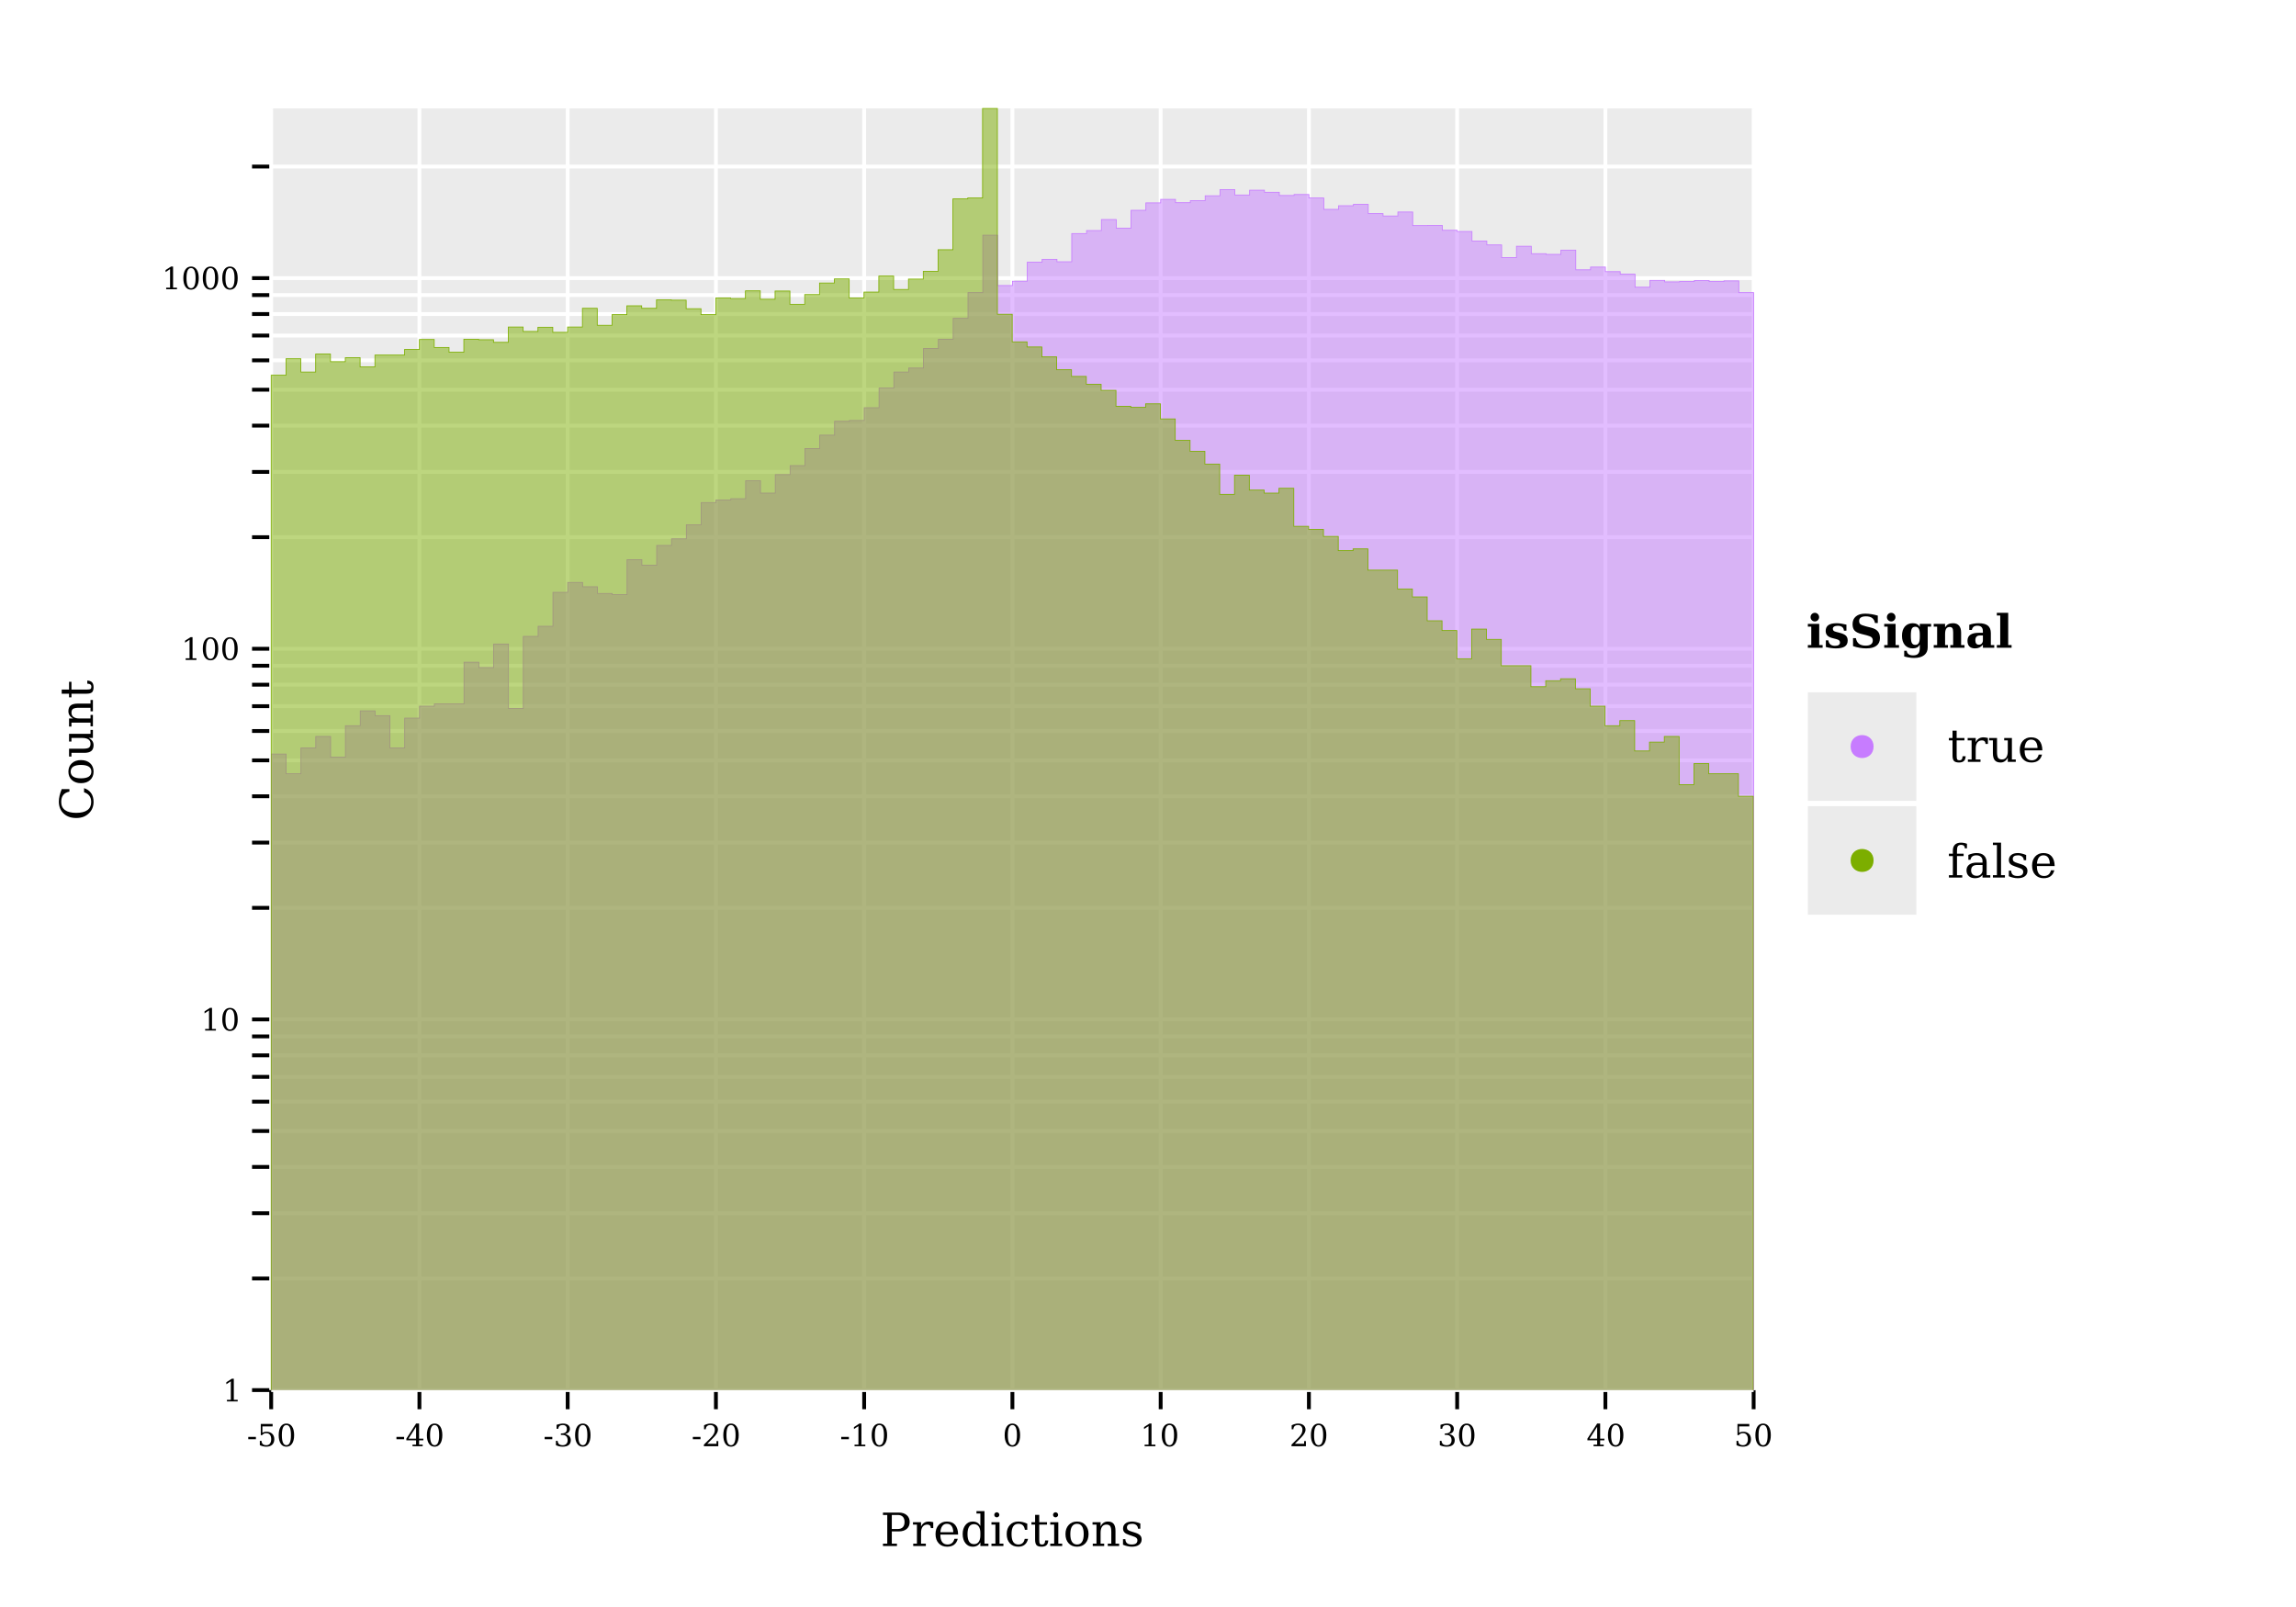 <?xml version="1.0" encoding="UTF-8" standalone="no"?>
<svg
   width="600pt"
   height="420pt"
   viewBox="0 0 600 420"
   version="1.1"
   id="svg184"
   sodipodi:docname="validation_output_log10.pdf"
   xmlns:inkscape="http://www.inkscape.org/namespaces/inkscape"
   xmlns:sodipodi="http://sodipodi.sourceforge.net/DTD/sodipodi-0.dtd"
   xmlns:xlink="http://www.w3.org/1999/xlink"
   xmlns="http://www.w3.org/2000/svg"
   xmlns:svg="http://www.w3.org/2000/svg">
  <sodipodi:namedview
     id="namedview184"
     pagecolor="#ffffff"
     bordercolor="#666666"
     borderopacity="1.0"
     inkscape:showpageshadow="2"
     inkscape:pageopacity="0.0"
     inkscape:pagecheckerboard="0"
     inkscape:deskcolor="#d1d1d1"
     inkscape:document-units="pt" />
  <defs
     id="defs33">
    <g
       id="g33">
      <g
         id="glyph-0-0">
        <path
           d="M 0.359 -2.453 L 2.359 -2.453 L 2.359 -1.844 L 0.359 -1.844 Z M 0.359 -2.453 "
           id="path1" />
      </g>
      <g
         id="glyph-0-1">
        <path
           d="M 4.031 -5.828 L 4.031 -5.188 L 1.359 -5.188 L 1.359 -3.516 C 1.492 -3.609 1.648 -3.676 1.828 -3.719 C 2.004 -3.77 2.207 -3.797 2.438 -3.797 C 3.062 -3.797 3.555 -3.617 3.922 -3.266 C 4.285 -2.922 4.469 -2.445 4.469 -1.844 C 4.469 -1.227 4.285 -0.75 3.922 -0.406 C 3.555 -0.062 3.039 0.109 2.375 0.109 C 2.102 0.109 1.828 0.078 1.547 0.016 C 1.266 -0.047 0.977 -0.145 0.688 -0.281 L 0.688 -1.422 L 1.125 -1.422 C 1.145 -1.047 1.258 -0.758 1.469 -0.562 C 1.688 -0.375 1.988 -0.281 2.375 -0.281 C 2.781 -0.281 3.094 -0.414 3.312 -0.688 C 3.539 -0.957 3.656 -1.344 3.656 -1.844 C 3.656 -2.352 3.539 -2.742 3.312 -3.016 C 3.094 -3.285 2.781 -3.422 2.375 -3.422 C 2.133 -3.422 1.926 -3.379 1.75 -3.297 C 1.57 -3.211 1.414 -3.082 1.281 -2.906 L 0.938 -2.906 L 0.938 -5.828 Z M 4.031 -5.828 "
           id="path2" />
      </g>
      <g
         id="glyph-0-2">
        <path
           d="M 2.547 -0.281 C 2.941 -0.281 3.238 -0.5 3.438 -0.938 C 3.633 -1.375 3.734 -2.031 3.734 -2.906 C 3.734 -3.789 3.633 -4.453 3.438 -4.891 C 3.238 -5.328 2.941 -5.547 2.547 -5.547 C 2.148 -5.547 1.852 -5.328 1.656 -4.891 C 1.457 -4.453 1.359 -3.789 1.359 -2.906 C 1.359 -2.031 1.457 -1.375 1.656 -0.938 C 1.852 -0.5 2.148 -0.281 2.547 -0.281 Z M 2.547 0.109 C 1.91 0.109 1.414 -0.156 1.062 -0.688 C 0.707 -1.219 0.531 -1.957 0.531 -2.906 C 0.531 -3.863 0.707 -4.609 1.062 -5.141 C 1.414 -5.672 1.91 -5.938 2.547 -5.938 C 3.18 -5.938 3.676 -5.672 4.031 -5.141 C 4.383 -4.609 4.562 -3.863 4.562 -2.906 C 4.562 -1.957 4.383 -1.219 4.031 -0.688 C 3.676 -0.156 3.18 0.109 2.547 0.109 Z M 2.547 0.109 "
           id="path3" />
      </g>
      <g
         id="glyph-0-3">
        <path
           d="M 2.797 -1.984 L 2.797 -5.078 L 0.797 -1.984 Z M 4.516 0 L 1.859 0 L 1.859 -0.422 L 2.797 -0.422 L 2.797 -1.562 L 0.25 -1.562 L 0.25 -1.984 L 2.797 -5.938 L 3.578 -5.938 L 3.578 -1.984 L 4.688 -1.984 L 4.688 -1.562 L 3.578 -1.562 L 3.578 -0.422 L 4.516 -0.422 Z M 4.516 0 "
           id="path4" />
      </g>
      <g
         id="glyph-0-4">
        <path
           d="M 0.781 -5.594 C 1.082 -5.707 1.375 -5.789 1.656 -5.844 C 1.938 -5.906 2.195 -5.938 2.438 -5.938 C 3.008 -5.938 3.457 -5.812 3.781 -5.562 C 4.102 -5.32 4.266 -4.984 4.266 -4.547 C 4.266 -4.191 4.148 -3.895 3.922 -3.656 C 3.703 -3.426 3.391 -3.27 2.984 -3.188 C 3.461 -3.113 3.832 -2.938 4.094 -2.656 C 4.363 -2.383 4.5 -2.023 4.5 -1.578 C 4.5 -1.035 4.316 -0.617 3.953 -0.328 C 3.586 -0.035 3.062 0.109 2.375 0.109 C 2.062 0.109 1.758 0.078 1.469 0.016 C 1.188 -0.047 0.898 -0.145 0.609 -0.281 L 0.609 -1.422 L 1.047 -1.422 C 1.078 -1.047 1.203 -0.758 1.422 -0.562 C 1.648 -0.375 1.973 -0.281 2.391 -0.281 C 2.785 -0.281 3.098 -0.395 3.328 -0.625 C 3.555 -0.852 3.672 -1.164 3.672 -1.562 C 3.672 -2.02 3.551 -2.367 3.312 -2.609 C 3.082 -2.848 2.738 -2.969 2.281 -2.969 L 1.906 -2.969 L 1.906 -3.359 L 2.094 -3.359 C 2.551 -3.359 2.895 -3.453 3.125 -3.641 C 3.352 -3.828 3.469 -4.113 3.469 -4.5 C 3.469 -4.844 3.375 -5.102 3.188 -5.281 C 3 -5.457 2.727 -5.547 2.375 -5.547 C 2.02 -5.547 1.742 -5.461 1.547 -5.297 C 1.359 -5.129 1.25 -4.883 1.219 -4.562 L 0.781 -4.562 Z M 0.781 -5.594 "
           id="path5" />
      </g>
      <g
         id="glyph-0-5">
        <path
           d="M 1.031 -4.438 L 0.594 -4.438 L 0.594 -5.484 C 0.863 -5.629 1.141 -5.738 1.422 -5.812 C 1.711 -5.895 1.992 -5.938 2.266 -5.938 C 2.867 -5.938 3.344 -5.789 3.688 -5.5 C 4.039 -5.207 4.219 -4.805 4.219 -4.297 C 4.219 -3.723 3.82 -3.039 3.031 -2.25 C 2.969 -2.188 2.922 -2.141 2.891 -2.109 L 1.422 -0.641 L 3.844 -0.641 L 3.844 -1.359 L 4.312 -1.359 L 4.312 0 L 0.547 0 L 0.547 -0.422 L 2.312 -2.188 C 2.707 -2.582 2.988 -2.941 3.156 -3.266 C 3.32 -3.598 3.406 -3.941 3.406 -4.297 C 3.406 -4.691 3.301 -5 3.094 -5.219 C 2.883 -5.438 2.602 -5.547 2.25 -5.547 C 1.875 -5.547 1.582 -5.453 1.375 -5.266 C 1.176 -5.086 1.062 -4.812 1.031 -4.438 Z M 1.031 -4.438 "
           id="path6" />
      </g>
      <g
         id="glyph-0-6">
        <path
           d="M 1.141 0 L 1.141 -0.422 L 2.156 -0.422 L 2.156 -5.266 L 0.984 -4.5 L 0.984 -5.016 L 2.406 -5.938 L 2.938 -5.938 L 2.938 -0.422 L 3.953 -0.422 L 3.953 0 Z M 1.141 0 "
           id="path7" />
      </g>
      <g
         id="glyph-1-0">
        <path
           d="M 2.969 -4.453 L 4.516 -4.453 C 5.098 -4.453 5.539 -4.609 5.844 -4.922 C 6.145 -5.234 6.297 -5.688 6.297 -6.281 C 6.297 -6.883 6.145 -7.344 5.844 -7.656 C 5.539 -7.969 5.098 -8.125 4.516 -8.125 L 2.969 -8.125 Z M 0.656 0 L 0.656 -0.625 L 1.781 -0.625 L 1.781 -8.125 L 0.656 -8.125 L 0.656 -8.75 L 4.797 -8.75 C 5.672 -8.75 6.363 -8.523 6.875 -8.078 C 7.383 -7.641 7.641 -7.039 7.641 -6.281 C 7.641 -5.531 7.383 -4.93 6.875 -4.484 C 6.363 -4.047 5.672 -3.828 4.797 -3.828 L 2.969 -3.828 L 2.969 -0.625 L 4.312 -0.625 L 4.312 0 Z M 0.656 0 "
           id="path8" />
      </g>
      <g
         id="glyph-1-1">
        <path
           d="M 5.734 -6.234 L 5.734 -4.688 L 5.109 -4.688 C 5.098 -4.988 5.016 -5.219 4.859 -5.375 C 4.703 -5.531 4.477 -5.609 4.188 -5.609 C 3.656 -5.609 3.25 -5.422 2.969 -5.047 C 2.688 -4.68 2.547 -4.156 2.547 -3.469 L 2.547 -0.625 L 3.797 -0.625 L 3.797 0 L 0.5 0 L 0.5 -0.625 L 1.469 -0.625 L 1.469 -5.609 L 0.438 -5.609 L 0.438 -6.234 L 2.547 -6.234 L 2.547 -5.125 C 2.754 -5.551 3.023 -5.867 3.359 -6.078 C 3.691 -6.297 4.098 -6.406 4.578 -6.406 C 4.742 -6.406 4.926 -6.391 5.125 -6.359 C 5.32 -6.328 5.523 -6.285 5.734 -6.234 Z M 5.734 -6.234 "
           id="path9" />
      </g>
      <g
         id="glyph-1-2">
        <path
           d="M 6.5 -3 L 1.859 -3 L 1.859 -2.953 C 1.859 -2.109 2.016 -1.473 2.328 -1.047 C 2.648 -0.617 3.117 -0.406 3.734 -0.406 C 4.203 -0.406 4.586 -0.531 4.891 -0.781 C 5.191 -1.031 5.406 -1.398 5.531 -1.891 L 6.406 -1.891 C 6.227 -1.203 5.906 -0.688 5.438 -0.344 C 4.977 0 4.375 0.172 3.625 0.172 C 2.707 0.172 1.973 -0.125 1.422 -0.719 C 0.867 -1.32 0.594 -2.125 0.594 -3.125 C 0.594 -4.102 0.863 -4.895 1.406 -5.5 C 1.957 -6.102 2.672 -6.406 3.547 -6.406 C 4.492 -6.406 5.219 -6.113 5.719 -5.531 C 6.219 -4.945 6.477 -4.102 6.5 -3 Z M 5.234 -3.625 C 5.211 -4.352 5.055 -4.898 4.766 -5.266 C 4.484 -5.629 4.078 -5.812 3.547 -5.812 C 3.055 -5.812 2.664 -5.625 2.375 -5.25 C 2.094 -4.883 1.922 -4.344 1.859 -3.625 Z M 5.234 -3.625 "
           id="path10" />
      </g>
      <g
         id="glyph-1-3">
        <path
           d="M 6.297 -0.625 L 7.328 -0.625 L 7.328 0 L 5.219 0 L 5.219 -0.969 C 5.008 -0.582 4.738 -0.297 4.406 -0.109 C 4.082 0.078 3.68 0.172 3.203 0.172 C 2.441 0.172 1.816 -0.129 1.328 -0.734 C 0.836 -1.348 0.594 -2.145 0.594 -3.125 C 0.594 -4.094 0.832 -4.879 1.312 -5.484 C 1.801 -6.098 2.43 -6.406 3.203 -6.406 C 3.68 -6.406 4.082 -6.312 4.406 -6.125 C 4.738 -5.938 5.008 -5.645 5.219 -5.25 L 5.219 -8.5 L 4.203 -8.5 L 4.203 -9.125 L 6.297 -9.125 Z M 5.219 -2.812 L 5.219 -3.422 C 5.219 -4.172 5.07 -4.738 4.781 -5.125 C 4.5 -5.52 4.086 -5.719 3.547 -5.719 C 2.984 -5.719 2.562 -5.5 2.281 -5.062 C 2 -4.625 1.859 -3.977 1.859 -3.125 C 1.859 -2.258 2 -1.602 2.281 -1.156 C 2.562 -0.719 2.984 -0.5 3.547 -0.5 C 4.086 -0.5 4.5 -0.695 4.781 -1.094 C 5.07 -1.488 5.219 -2.062 5.219 -2.812 Z M 5.219 -2.812 "
           id="path11" />
      </g>
      <g
         id="glyph-1-4">
        <path
           d="M 1.172 -8.156 C 1.172 -8.344 1.234 -8.5 1.359 -8.625 C 1.492 -8.758 1.648 -8.828 1.828 -8.828 C 2.016 -8.828 2.172 -8.758 2.297 -8.625 C 2.43 -8.5 2.5 -8.344 2.5 -8.156 C 2.5 -7.977 2.43 -7.82 2.297 -7.688 C 2.172 -7.562 2.016 -7.5 1.828 -7.5 C 1.648 -7.5 1.492 -7.562 1.359 -7.688 C 1.234 -7.82 1.172 -7.977 1.172 -8.156 Z M 2.547 -0.625 L 3.562 -0.625 L 3.562 0 L 0.438 0 L 0.438 -0.625 L 1.469 -0.625 L 1.469 -5.609 L 0.438 -5.609 L 0.438 -6.234 L 2.547 -6.234 Z M 2.547 -0.625 "
           id="path12" />
      </g>
      <g
         id="glyph-1-5">
        <path
           d="M 6.172 -1.875 C 6.016 -1.207 5.719 -0.695 5.281 -0.344 C 4.852 0 4.297 0.172 3.609 0.172 C 2.703 0.172 1.973 -0.125 1.422 -0.719 C 0.867 -1.32 0.594 -2.125 0.594 -3.125 C 0.594 -4.113 0.867 -4.906 1.422 -5.5 C 1.973 -6.102 2.703 -6.406 3.609 -6.406 C 4.004 -6.406 4.395 -6.359 4.781 -6.266 C 5.176 -6.172 5.57 -6.031 5.969 -5.844 L 5.969 -4.25 L 5.344 -4.25 C 5.258 -4.789 5.078 -5.188 4.797 -5.438 C 4.523 -5.688 4.133 -5.812 3.625 -5.812 C 3.039 -5.812 2.598 -5.586 2.297 -5.141 C 2.004 -4.691 1.859 -4.02 1.859 -3.125 C 1.859 -2.219 2.004 -1.535 2.297 -1.078 C 2.598 -0.629 3.039 -0.406 3.625 -0.406 C 4.082 -0.406 4.453 -0.523 4.734 -0.766 C 5.016 -1.016 5.203 -1.383 5.297 -1.875 Z M 6.172 -1.875 "
           id="path13" />
      </g>
      <g
         id="glyph-1-6">
        <path
           d="M 1.297 -5.609 L 0.344 -5.609 L 0.344 -6.234 L 1.297 -6.234 L 1.297 -8.156 L 2.375 -8.156 L 2.375 -6.234 L 4.406 -6.234 L 4.406 -5.609 L 2.375 -5.609 L 2.375 -1.641 C 2.375 -1.117 2.426 -0.781 2.531 -0.625 C 2.633 -0.477 2.82 -0.406 3.094 -0.406 C 3.375 -0.406 3.578 -0.488 3.703 -0.656 C 3.836 -0.82 3.91 -1.094 3.922 -1.469 L 4.734 -1.469 C 4.703 -0.895 4.547 -0.477 4.266 -0.219 C 3.984 0.039 3.562 0.172 3 0.172 C 2.375 0.172 1.93 0.035 1.672 -0.234 C 1.422 -0.516 1.297 -0.984 1.297 -1.641 Z M 1.297 -5.609 "
           id="path14" />
      </g>
      <g
         id="glyph-1-7">
        <path
           d="M 3.609 -0.406 C 4.191 -0.406 4.629 -0.633 4.922 -1.094 C 5.211 -1.551 5.359 -2.227 5.359 -3.125 C 5.359 -4.008 5.211 -4.676 4.922 -5.125 C 4.629 -5.582 4.191 -5.812 3.609 -5.812 C 3.035 -5.812 2.598 -5.582 2.297 -5.125 C 2.004 -4.676 1.859 -4.008 1.859 -3.125 C 1.859 -2.227 2.004 -1.551 2.297 -1.094 C 2.598 -0.633 3.035 -0.406 3.609 -0.406 Z M 3.609 0.172 C 2.703 0.172 1.973 -0.125 1.422 -0.719 C 0.867 -1.32 0.594 -2.125 0.594 -3.125 C 0.594 -4.113 0.867 -4.906 1.422 -5.5 C 1.973 -6.102 2.703 -6.406 3.609 -6.406 C 4.516 -6.406 5.242 -6.102 5.797 -5.5 C 6.348 -4.906 6.625 -4.113 6.625 -3.125 C 6.625 -2.125 6.348 -1.32 5.797 -0.719 C 5.242 -0.125 4.516 0.172 3.609 0.172 Z M 3.609 0.172 "
           id="path15" />
      </g>
      <g
         id="glyph-1-8">
        <path
           d="M 0.5 0 L 0.5 -0.625 L 1.469 -0.625 L 1.469 -5.609 L 0.438 -5.609 L 0.438 -6.234 L 2.547 -6.234 L 2.547 -5.125 C 2.742 -5.539 3 -5.859 3.312 -6.078 C 3.633 -6.297 4.008 -6.406 4.438 -6.406 C 5.125 -6.406 5.629 -6.207 5.953 -5.812 C 6.273 -5.414 6.438 -4.801 6.438 -3.969 L 6.438 -0.625 L 7.391 -0.625 L 7.391 0 L 4.422 0 L 4.422 -0.625 L 5.344 -0.625 L 5.344 -3.625 C 5.344 -4.383 5.25 -4.906 5.062 -5.188 C 4.875 -5.469 4.547 -5.609 4.078 -5.609 C 3.578 -5.609 3.195 -5.426 2.938 -5.062 C 2.676 -4.695 2.547 -4.164 2.547 -3.469 L 2.547 -0.625 L 3.484 -0.625 L 3.484 0 Z M 0.5 0 "
           id="path16" />
      </g>
      <g
         id="glyph-1-9">
        <path
           d="M 0.672 -0.344 L 0.672 -1.797 L 1.297 -1.797 C 1.305 -1.336 1.445 -0.988 1.719 -0.75 C 2 -0.52 2.41 -0.406 2.953 -0.406 C 3.441 -0.406 3.812 -0.492 4.062 -0.672 C 4.312 -0.859 4.438 -1.129 4.438 -1.484 C 4.438 -1.754 4.344 -1.973 4.156 -2.141 C 3.977 -2.305 3.586 -2.484 2.984 -2.672 L 2.203 -2.938 C 1.672 -3.113 1.285 -3.328 1.047 -3.578 C 0.805 -3.836 0.688 -4.172 0.688 -4.578 C 0.688 -5.141 0.895 -5.582 1.312 -5.906 C 1.727 -6.238 2.305 -6.406 3.047 -6.406 C 3.379 -6.406 3.723 -6.359 4.078 -6.266 C 4.441 -6.18 4.816 -6.055 5.203 -5.891 L 5.203 -4.531 L 4.594 -4.531 C 4.57 -4.938 4.426 -5.25 4.156 -5.469 C 3.895 -5.695 3.535 -5.812 3.078 -5.812 C 2.629 -5.812 2.285 -5.734 2.047 -5.578 C 1.816 -5.422 1.703 -5.18 1.703 -4.859 C 1.703 -4.598 1.789 -4.383 1.969 -4.219 C 2.145 -4.062 2.5 -3.906 3.031 -3.75 L 3.875 -3.484 C 4.469 -3.297 4.895 -3.062 5.156 -2.781 C 5.414 -2.508 5.547 -2.16 5.547 -1.734 C 5.547 -1.141 5.316 -0.672 4.859 -0.328 C 4.41 0.004 3.789 0.172 3 0.172 C 2.594 0.172 2.195 0.125 1.812 0.031 C 1.438 -0.051 1.055 -0.176 0.672 -0.344 Z M 0.672 -0.344 "
           id="path17" />
      </g>
      <g
         id="glyph-1-10">
        <path
           d="M 4.25 -6.234 L 6.266 -6.234 L 6.266 -0.625 L 7.281 -0.625 L 7.281 0 L 5.188 0 L 5.188 -1.109 C 4.988 -0.691 4.727 -0.375 4.406 -0.156 C 4.094 0.062 3.727 0.172 3.312 0.172 C 2.625 0.172 2.113 -0.023 1.781 -0.422 C 1.457 -0.816 1.297 -1.43 1.297 -2.266 L 1.297 -5.609 L 0.328 -5.609 L 0.328 -6.234 L 2.375 -6.234 L 2.375 -2.609 C 2.375 -1.848 2.469 -1.328 2.656 -1.047 C 2.844 -0.766 3.176 -0.625 3.656 -0.625 C 4.156 -0.625 4.535 -0.805 4.797 -1.172 C 5.055 -1.535 5.188 -2.066 5.188 -2.766 L 5.188 -5.609 L 4.25 -5.609 Z M 4.25 -6.234 "
           id="path18" />
      </g>
      <g
         id="glyph-1-11">
        <path
           d="M 5.156 -7.641 L 4.594 -7.641 C 4.594 -7.941 4.508 -8.164 4.344 -8.312 C 4.188 -8.469 3.953 -8.547 3.641 -8.547 C 3.234 -8.547 2.945 -8.43 2.781 -8.203 C 2.625 -7.984 2.547 -7.594 2.547 -7.031 L 2.547 -6.234 L 4.281 -6.234 L 4.281 -5.609 L 2.547 -5.609 L 2.547 -0.625 L 3.922 -0.625 L 3.922 0 L 0.438 0 L 0.438 -0.625 L 1.469 -0.625 L 1.469 -5.609 L 0.438 -5.609 L 0.438 -6.234 L 1.469 -6.234 L 1.469 -7.016 C 1.469 -7.703 1.645 -8.223 2 -8.578 C 2.363 -8.941 2.895 -9.125 3.594 -9.125 C 3.852 -9.125 4.113 -9.098 4.375 -9.047 C 4.645 -9.004 4.906 -8.93 5.156 -8.828 Z M 5.156 -7.641 "
           id="path19" />
      </g>
      <g
         id="glyph-1-12">
        <path
           d="M 4.781 -1.953 L 4.781 -3.281 L 3.391 -3.281 C 2.848 -3.281 2.445 -3.16 2.188 -2.922 C 1.926 -2.691 1.797 -2.344 1.797 -1.875 C 1.797 -1.438 1.926 -1.086 2.188 -0.828 C 2.457 -0.578 2.82 -0.453 3.281 -0.453 C 3.727 -0.453 4.086 -0.594 4.359 -0.875 C 4.641 -1.156 4.781 -1.516 4.781 -1.953 Z M 5.859 -3.891 L 5.859 -0.625 L 6.812 -0.625 L 6.812 0 L 4.781 0 L 4.781 -0.672 C 4.539 -0.379 4.266 -0.164 3.953 -0.031 C 3.641 0.102 3.273 0.172 2.859 0.172 C 2.16 0.172 1.609 -0.008 1.203 -0.375 C 0.797 -0.75 0.594 -1.25 0.594 -1.875 C 0.594 -2.52 0.828 -3.02 1.297 -3.375 C 1.766 -3.727 2.422 -3.906 3.266 -3.906 L 4.781 -3.906 L 4.781 -4.328 C 4.781 -4.805 4.633 -5.172 4.344 -5.422 C 4.062 -5.68 3.66 -5.812 3.141 -5.812 C 2.703 -5.812 2.359 -5.711 2.109 -5.516 C 1.859 -5.328 1.703 -5.039 1.641 -4.656 L 1.078 -4.656 L 1.078 -5.922 C 1.453 -6.078 1.816 -6.195 2.172 -6.281 C 2.523 -6.363 2.867 -6.406 3.203 -6.406 C 4.066 -6.406 4.723 -6.188 5.172 -5.75 C 5.629 -5.32 5.859 -4.703 5.859 -3.891 Z M 5.859 -3.891 "
           id="path20" />
      </g>
      <g
         id="glyph-1-13">
        <path
           d="M 2.469 -0.625 L 3.484 -0.625 L 3.484 0 L 0.344 0 L 0.344 -0.625 L 1.391 -0.625 L 1.391 -8.5 L 0.344 -8.5 L 0.344 -9.125 L 2.469 -9.125 Z M 2.469 -0.625 "
           id="path21" />
      </g>
      <g
         id="glyph-2-0">
        <path
           d="M -2.312 -8.469 C -1.5 -8.207 -0.879 -7.77 -0.453 -7.156 C -0.035 -6.551 0.172 -5.785 0.172 -4.859 C 0.172 -4.285 0.07 -3.754 -0.125 -3.266 C -0.32 -2.773 -0.609 -2.344 -0.984 -1.969 C -1.422 -1.531 -1.914 -1.203 -2.469 -0.984 C -3.031 -0.773 -3.66 -0.672 -4.359 -0.672 C -5.723 -0.672 -6.82 -1.062 -7.656 -1.844 C -8.488 -2.633 -8.906 -3.672 -8.906 -4.953 C -8.906 -5.43 -8.844 -5.941 -8.719 -6.484 C -8.594 -7.023 -8.406 -7.602 -8.156 -8.219 L -6.141 -8.219 L -6.141 -7.562 C -6.867 -7.414 -7.406 -7.125 -7.75 -6.688 C -8.102 -6.25 -8.281 -5.641 -8.281 -4.859 C -8.281 -3.922 -7.945 -3.211 -7.281 -2.734 C -6.625 -2.254 -5.648 -2.016 -4.359 -2.016 C -3.078 -2.016 -2.102 -2.254 -1.438 -2.734 C -0.781 -3.211 -0.453 -3.922 -0.453 -4.859 C -0.453 -5.516 -0.609 -6.051 -0.922 -6.469 C -1.234 -6.895 -1.695 -7.203 -2.312 -7.391 Z M -2.312 -8.469 "
           id="path22" />
      </g>
      <g
         id="glyph-2-1">
        <path
           d="M -0.406 -3.609 C -0.406 -4.191 -0.633 -4.629 -1.094 -4.922 C -1.551 -5.211 -2.227 -5.359 -3.125 -5.359 C -4.008 -5.359 -4.676 -5.211 -5.125 -4.922 C -5.582 -4.629 -5.812 -4.191 -5.812 -3.609 C -5.812 -3.035 -5.582 -2.598 -5.125 -2.297 C -4.676 -2.004 -4.008 -1.859 -3.125 -1.859 C -2.227 -1.859 -1.551 -2.004 -1.094 -2.297 C -0.633 -2.598 -0.406 -3.035 -0.406 -3.609 Z M 0.172 -3.609 C 0.172 -2.703 -0.125 -1.973 -0.719 -1.422 C -1.32 -0.867 -2.125 -0.594 -3.125 -0.594 C -4.113 -0.594 -4.906 -0.867 -5.5 -1.422 C -6.102 -1.973 -6.406 -2.703 -6.406 -3.609 C -6.406 -4.516 -6.102 -5.242 -5.5 -5.797 C -4.906 -6.348 -4.113 -6.625 -3.125 -6.625 C -2.125 -6.625 -1.32 -6.348 -0.719 -5.797 C -0.125 -5.242 0.172 -4.516 0.172 -3.609 Z M 0.172 -3.609 "
           id="path23" />
      </g>
      <g
         id="glyph-2-2">
        <path
           d="M -6.234 -4.25 L -6.234 -6.266 L -0.625 -6.266 L -0.625 -7.281 L 0 -7.281 L 0 -5.188 L -1.109 -5.188 C -0.691 -4.988 -0.375 -4.727 -0.156 -4.406 C 0.062 -4.094 0.172 -3.727 0.172 -3.312 C 0.172 -2.625 -0.023 -2.113 -0.422 -1.781 C -0.816 -1.457 -1.43 -1.297 -2.266 -1.297 L -5.609 -1.297 L -5.609 -0.328 L -6.234 -0.328 L -6.234 -2.375 L -2.609 -2.375 C -1.848 -2.375 -1.328 -2.469 -1.047 -2.656 C -0.766 -2.844 -0.625 -3.176 -0.625 -3.656 C -0.625 -4.156 -0.805 -4.535 -1.172 -4.797 C -1.535 -5.055 -2.066 -5.188 -2.766 -5.188 L -5.609 -5.188 L -5.609 -4.25 Z M -6.234 -4.25 "
           id="path24" />
      </g>
      <g
         id="glyph-2-3">
        <path
           d="M 0 -0.5 L -0.625 -0.5 L -0.625 -1.469 L -5.609 -1.469 L -5.609 -0.438 L -6.234 -0.438 L -6.234 -2.547 L -5.125 -2.547 C -5.539 -2.742 -5.859 -3 -6.078 -3.312 C -6.297 -3.633 -6.406 -4.008 -6.406 -4.438 C -6.406 -5.125 -6.207 -5.629 -5.812 -5.953 C -5.414 -6.273 -4.801 -6.438 -3.969 -6.438 L -0.625 -6.438 L -0.625 -7.391 L 0 -7.391 L 0 -4.422 L -0.625 -4.422 L -0.625 -5.344 L -3.625 -5.344 C -4.383 -5.344 -4.906 -5.25 -5.188 -5.062 C -5.469 -4.875 -5.609 -4.547 -5.609 -4.078 C -5.609 -3.578 -5.426 -3.195 -5.062 -2.938 C -4.695 -2.676 -4.164 -2.547 -3.469 -2.547 L -0.625 -2.547 L -0.625 -3.484 L 0 -3.484 Z M 0 -0.5 "
           id="path25" />
      </g>
      <g
         id="glyph-2-4">
        <path
           d="M -5.609 -1.297 L -5.609 -0.344 L -6.234 -0.344 L -6.234 -1.297 L -8.156 -1.297 L -8.156 -2.375 L -6.234 -2.375 L -6.234 -4.406 L -5.609 -4.406 L -5.609 -2.375 L -1.641 -2.375 C -1.117 -2.375 -0.781 -2.426 -0.625 -2.531 C -0.477 -2.633 -0.406 -2.82 -0.406 -3.094 C -0.406 -3.375 -0.488 -3.578 -0.656 -3.703 C -0.82 -3.836 -1.094 -3.91 -1.469 -3.922 L -1.469 -4.734 C -0.895 -4.703 -0.477 -4.547 -0.219 -4.266 C 0.039 -3.984 0.172 -3.562 0.172 -3 C 0.172 -2.375 0.035 -1.93 -0.234 -1.672 C -0.516 -1.422 -0.984 -1.297 -1.641 -1.297 Z M -5.609 -1.297 "
           id="path26" />
      </g>
      <g
         id="glyph-3-0">
        <path
           d="M 1.109 -8 C 1.109 -8.312 1.219 -8.578 1.438 -8.797 C 1.656 -9.016 1.922 -9.125 2.234 -9.125 C 2.547 -9.125 2.805 -9.016 3.016 -8.797 C 3.234 -8.578 3.344 -8.312 3.344 -8 C 3.344 -7.688 3.234 -7.422 3.016 -7.203 C 2.805 -6.984 2.547 -6.875 2.234 -6.875 C 1.922 -6.875 1.656 -6.984 1.438 -7.203 C 1.219 -7.422 1.109 -7.688 1.109 -8 Z M 3.375 -0.703 L 4.266 -0.703 L 4.266 0 L 0.406 0 L 0.406 -0.703 L 1.297 -0.703 L 1.297 -5.516 L 0.406 -5.516 L 0.406 -6.234 L 3.375 -6.234 Z M 3.375 -0.703 "
           id="path27" />
      </g>
      <g
         id="glyph-3-1">
        <path
           d="M 0.562 -0.188 L 0.562 -1.922 L 1.219 -1.922 C 1.281 -1.453 1.457 -1.098 1.75 -0.859 C 2.039 -0.617 2.438 -0.5 2.938 -0.5 C 3.363 -0.5 3.688 -0.57 3.906 -0.719 C 4.133 -0.863 4.25 -1.07 4.25 -1.344 C 4.25 -1.594 4.176 -1.785 4.031 -1.922 C 3.895 -2.055 3.617 -2.176 3.203 -2.281 L 2.344 -2.5 C 1.707 -2.656 1.242 -2.883 0.953 -3.188 C 0.66 -3.488 0.516 -3.891 0.516 -4.391 C 0.516 -5.066 0.75 -5.57 1.219 -5.906 C 1.688 -6.238 2.41 -6.406 3.391 -6.406 C 3.754 -6.406 4.145 -6.375 4.562 -6.312 C 4.977 -6.25 5.438 -6.156 5.938 -6.031 L 5.938 -4.453 L 5.281 -4.453 C 5.25 -4.879 5.098 -5.195 4.828 -5.406 C 4.555 -5.625 4.172 -5.734 3.672 -5.734 C 3.254 -5.734 2.938 -5.664 2.719 -5.531 C 2.5 -5.395 2.391 -5.203 2.391 -4.953 C 2.391 -4.734 2.453 -4.562 2.578 -4.438 C 2.703 -4.32 2.926 -4.223 3.25 -4.141 L 4.109 -3.922 C 4.922 -3.711 5.484 -3.457 5.797 -3.156 C 6.109 -2.852 6.266 -2.43 6.266 -1.891 C 6.266 -1.18 6.016 -0.66 5.516 -0.328 C 5.016 0.004 4.234 0.172 3.172 0.172 C 2.785 0.172 2.375 0.141 1.938 0.078 C 1.508 0.023 1.051 -0.062 0.562 -0.188 Z M 0.562 -0.188 "
           id="path28" />
      </g>
      <g
         id="glyph-3-2">
        <path
           d="M 0.922 -0.422 L 0.922 -2.5 L 1.672 -2.5 C 1.785 -1.844 2.051 -1.352 2.469 -1.031 C 2.895 -0.707 3.477 -0.547 4.219 -0.547 C 4.832 -0.547 5.297 -0.66 5.609 -0.891 C 5.922 -1.117 6.078 -1.457 6.078 -1.906 C 6.078 -2.25 5.969 -2.52 5.75 -2.719 C 5.539 -2.914 5.102 -3.098 4.438 -3.266 L 3.125 -3.594 C 2.258 -3.812 1.656 -4.113 1.312 -4.5 C 0.969 -4.883 0.797 -5.438 0.797 -6.156 C 0.797 -7.02 1.082 -7.691 1.656 -8.172 C 2.227 -8.66 3.035 -8.906 4.078 -8.906 C 4.586 -8.906 5.117 -8.863 5.672 -8.781 C 6.223 -8.695 6.797 -8.566 7.391 -8.391 L 7.391 -6.453 L 6.656 -6.453 C 6.539 -7.055 6.289 -7.5 5.906 -7.781 C 5.52 -8.062 4.973 -8.203 4.266 -8.203 C 3.691 -8.203 3.254 -8.098 2.953 -7.891 C 2.66 -7.691 2.516 -7.395 2.516 -7 C 2.516 -6.633 2.613 -6.359 2.812 -6.172 C 3.02 -5.984 3.52 -5.785 4.312 -5.578 L 5.625 -5.25 C 6.438 -5.051 7.023 -4.734 7.391 -4.297 C 7.766 -3.867 7.953 -3.281 7.953 -2.531 C 7.953 -1.645 7.645 -0.973 7.031 -0.516 C 6.426 -0.055 5.531 0.172 4.344 0.172 C 3.77 0.172 3.203 0.117 2.641 0.016 C 2.078 -0.078 1.504 -0.223 0.922 -0.422 Z M 0.922 -0.422 "
           id="path29" />
      </g>
      <g
         id="glyph-3-3">
        <path
           d="M 7.219 -5.516 L 7.219 -0.078 C 7.219 0.797 6.906 1.473 6.281 1.953 C 5.664 2.43 4.789 2.672 3.656 2.672 C 3.238 2.672 2.816 2.633 2.391 2.562 C 1.961 2.5 1.523 2.406 1.078 2.281 L 1.078 0.797 L 1.734 0.797 C 1.797 1.203 1.961 1.504 2.234 1.703 C 2.504 1.898 2.895 2 3.406 2 C 4.039 2 4.488 1.844 4.75 1.531 C 5.02 1.227 5.156 0.691 5.156 -0.078 L 5.156 -0.797 C 4.977 -0.473 4.738 -0.227 4.438 -0.062 C 4.133 0.094 3.766 0.172 3.328 0.172 C 2.453 0.172 1.758 -0.117 1.25 -0.703 C 0.75 -1.297 0.5 -2.102 0.5 -3.125 C 0.5 -4.145 0.75 -4.945 1.25 -5.531 C 1.758 -6.113 2.453 -6.406 3.328 -6.406 C 3.766 -6.406 4.133 -6.32 4.438 -6.156 C 4.738 -6 4.977 -5.758 5.156 -5.438 L 5.156 -6.234 L 8.109 -6.234 L 8.109 -5.516 Z M 5.156 -3.422 C 5.156 -4.148 5.062 -4.676 4.875 -5 C 4.688 -5.32 4.383 -5.484 3.969 -5.484 C 3.539 -5.484 3.238 -5.312 3.062 -4.969 C 2.895 -4.625 2.812 -4.008 2.812 -3.125 C 2.812 -2.227 2.895 -1.609 3.062 -1.266 C 3.238 -0.922 3.539 -0.75 3.969 -0.75 C 4.383 -0.75 4.688 -0.91 4.875 -1.234 C 5.062 -1.555 5.156 -2.082 5.156 -2.812 Z M 5.156 -3.422 "
           id="path30" />
      </g>
      <g
         id="glyph-3-4">
        <path
           d="M 0.406 0 L 0.406 -0.703 L 1.297 -0.703 L 1.297 -5.516 L 0.406 -5.516 L 0.406 -6.234 L 3.375 -6.234 L 3.375 -5.344 C 3.625 -5.719 3.906 -5.988 4.219 -6.156 C 4.539 -6.32 4.945 -6.406 5.438 -6.406 C 6.133 -6.406 6.66 -6.195 7.016 -5.781 C 7.379 -5.363 7.562 -4.758 7.562 -3.969 L 7.562 -0.703 L 8.453 -0.703 L 8.453 0 L 4.734 0 L 4.734 -0.703 L 5.484 -0.703 L 5.484 -4.016 C 5.484 -4.547 5.414 -4.91 5.281 -5.109 C 5.145 -5.316 4.91 -5.422 4.578 -5.422 C 4.16 -5.422 3.852 -5.266 3.656 -4.953 C 3.469 -4.648 3.375 -4.164 3.375 -3.5 L 3.375 -0.703 L 4.125 -0.703 L 4.125 0 Z M 0.406 0 "
           id="path31" />
      </g>
      <g
         id="glyph-3-5">
        <path
           d="M 6.609 -3.828 L 6.609 -0.703 L 7.5 -0.703 L 7.5 0 L 4.531 0 L 4.531 -0.797 C 4.258 -0.461 3.957 -0.219 3.625 -0.062 C 3.289 0.094 2.906 0.172 2.469 0.172 C 1.832 0.172 1.344 0 1 -0.344 C 0.664 -0.688 0.5 -1.176 0.5 -1.812 C 0.5 -2.508 0.742 -3.031 1.234 -3.375 C 1.723 -3.727 2.461 -3.906 3.453 -3.906 L 4.531 -3.906 L 4.531 -4.266 C 4.531 -4.773 4.41 -5.148 4.172 -5.391 C 3.941 -5.629 3.578 -5.75 3.078 -5.75 C 2.66 -5.75 2.336 -5.66 2.109 -5.484 C 1.891 -5.316 1.734 -5.039 1.641 -4.656 L 0.969 -4.656 L 0.969 -6 C 1.344 -6.133 1.727 -6.234 2.125 -6.297 C 2.52 -6.367 2.941 -6.406 3.391 -6.406 C 4.504 -6.406 5.316 -6.195 5.828 -5.781 C 6.348 -5.363 6.609 -4.711 6.609 -3.828 Z M 4.531 -1.953 L 4.531 -3.203 L 3.75 -3.203 C 3.363 -3.203 3.066 -3.098 2.859 -2.891 C 2.66 -2.68 2.562 -2.379 2.562 -1.984 C 2.562 -1.586 2.633 -1.289 2.781 -1.094 C 2.926 -0.895 3.156 -0.797 3.469 -0.797 C 3.789 -0.797 4.047 -0.898 4.234 -1.109 C 4.43 -1.328 4.531 -1.609 4.531 -1.953 Z M 4.531 -1.953 "
           id="path32" />
      </g>
      <g
         id="glyph-3-6">
        <path
           d="M 3.375 -0.703 L 4.266 -0.703 L 4.266 0 L 0.406 0 L 0.406 -0.703 L 1.297 -0.703 L 1.297 -8.422 L 0.406 -8.422 L 0.406 -9.125 L 3.375 -9.125 Z M 3.375 -0.703 "
           id="path33" />
      </g>
    </g>
  </defs>
  <rect
     x="-60"
     y="-42"
     width="720"
     height="504"
     fill="rgb(100%, 100%, 100%)"
     fill-opacity="1"
     id="rect33" />
  <path
     fill-rule="nonzero"
     fill="rgb(92%, 92%, 92%)"
     fill-opacity="1"
     d="M 70.867 28.348 L 458.27 28.348 L 458.27 363.309 L 70.867 363.309 Z M 70.867 28.348 "
     id="path34" />
  <path
     fill="none"
     stroke-width="1"
     stroke-linecap="butt"
     stroke-linejoin="miter"
     stroke="rgb(0%, 0%, 0%)"
     stroke-opacity="1"
     stroke-miterlimit="10"
     d="M 70.867 368.309 L 70.867 363.309 "
     id="path35" />
  <path
     fill="none"
     stroke-width="1"
     stroke-linecap="butt"
     stroke-linejoin="miter"
     stroke="rgb(0%, 0%, 0%)"
     stroke-opacity="1"
     stroke-miterlimit="10"
     d="M 109.605 368.309 L 109.605 363.309 "
     id="path36" />
  <path
     fill="none"
     stroke-width="1"
     stroke-linecap="butt"
     stroke-linejoin="miter"
     stroke="rgb(0%, 0%, 0%)"
     stroke-opacity="1"
     stroke-miterlimit="10"
     d="M 148.348 368.309 L 148.348 363.309 "
     id="path37" />
  <path
     fill="none"
     stroke-width="1"
     stroke-linecap="butt"
     stroke-linejoin="miter"
     stroke="rgb(0%, 0%, 0%)"
     stroke-opacity="1"
     stroke-miterlimit="10"
     d="M 187.086 368.309 L 187.086 363.309 "
     id="path38" />
  <path
     fill="none"
     stroke-width="1"
     stroke-linecap="butt"
     stroke-linejoin="miter"
     stroke="rgb(0%, 0%, 0%)"
     stroke-opacity="1"
     stroke-miterlimit="10"
     d="M 225.828 368.309 L 225.828 363.309 "
     id="path39" />
  <path
     fill="none"
     stroke-width="1"
     stroke-linecap="butt"
     stroke-linejoin="miter"
     stroke="rgb(0%, 0%, 0%)"
     stroke-opacity="1"
     stroke-miterlimit="10"
     d="M 264.566 368.309 L 264.566 363.309 "
     id="path40" />
  <path
     fill="none"
     stroke-width="1"
     stroke-linecap="butt"
     stroke-linejoin="miter"
     stroke="rgb(0%, 0%, 0%)"
     stroke-opacity="1"
     stroke-miterlimit="10"
     d="M 303.309 368.309 L 303.309 363.309 "
     id="path41" />
  <path
     fill="none"
     stroke-width="1"
     stroke-linecap="butt"
     stroke-linejoin="miter"
     stroke="rgb(0%, 0%, 0%)"
     stroke-opacity="1"
     stroke-miterlimit="10"
     d="M 342.047 368.309 L 342.047 363.309 "
     id="path42" />
  <path
     fill="none"
     stroke-width="1"
     stroke-linecap="butt"
     stroke-linejoin="miter"
     stroke="rgb(0%, 0%, 0%)"
     stroke-opacity="1"
     stroke-miterlimit="10"
     d="M 380.789 368.309 L 380.789 363.309 "
     id="path43" />
  <path
     fill="none"
     stroke-width="1"
     stroke-linecap="butt"
     stroke-linejoin="miter"
     stroke="rgb(0%, 0%, 0%)"
     stroke-opacity="1"
     stroke-miterlimit="10"
     d="M 419.527 368.309 L 419.527 363.309 "
     id="path44" />
  <path
     fill="none"
     stroke-width="1"
     stroke-linecap="butt"
     stroke-linejoin="miter"
     stroke="rgb(0%, 0%, 0%)"
     stroke-opacity="1"
     stroke-miterlimit="10"
     d="M 458.27 368.309 L 458.27 363.309 "
     id="path45" />
  <g
     fill="rgb(0%, 0%, 0%)"
     fill-opacity="1"
     id="g47">
    <use
       xlink:href="#glyph-0-0"
       x="64.516"
       y="377.992"
       id="use45" />
    <use
       xlink:href="#glyph-0-1"
       x="67.212"
       y="377.992"
       id="use46" />
    <use
       xlink:href="#glyph-0-2"
       x="72.3"
       y="377.992"
       id="use47" />
  </g>
  <g
     fill="rgb(0%, 0%, 0%)"
     fill-opacity="1"
     id="g50">
    <use
       xlink:href="#glyph-0-0"
       x="103.244"
       y="377.992"
       id="use48" />
    <use
       xlink:href="#glyph-0-3"
       x="105.94"
       y="377.992"
       id="use49" />
    <use
       xlink:href="#glyph-0-2"
       x="111.028"
       y="377.992"
       id="use50" />
  </g>
  <g
     fill="rgb(0%, 0%, 0%)"
     fill-opacity="1"
     id="g53">
    <use
       xlink:href="#glyph-0-0"
       x="141.972"
       y="377.992"
       id="use51" />
    <use
       xlink:href="#glyph-0-4"
       x="144.668"
       y="377.992"
       id="use52" />
    <use
       xlink:href="#glyph-0-2"
       x="149.756"
       y="377.992"
       id="use53" />
  </g>
  <g
     fill="rgb(0%, 0%, 0%)"
     fill-opacity="1"
     id="g56">
    <use
       xlink:href="#glyph-0-0"
       x="180.7"
       y="377.992"
       id="use54" />
    <use
       xlink:href="#glyph-0-5"
       x="183.396"
       y="377.992"
       id="use55" />
    <use
       xlink:href="#glyph-0-2"
       x="188.484"
       y="377.992"
       id="use56" />
  </g>
  <g
     fill="rgb(0%, 0%, 0%)"
     fill-opacity="1"
     id="g59">
    <use
       xlink:href="#glyph-0-0"
       x="219.477"
       y="377.992"
       id="use57" />
    <use
       xlink:href="#glyph-0-6"
       x="222.173"
       y="377.992"
       id="use58" />
    <use
       xlink:href="#glyph-0-2"
       x="227.261"
       y="377.992"
       id="use59" />
  </g>
  <g
     fill="rgb(0%, 0%, 0%)"
     fill-opacity="1"
     id="g60">
    <use
       xlink:href="#glyph-0-2"
       x="262.013"
       y="377.992"
       id="use60" />
  </g>
  <g
     fill="rgb(0%, 0%, 0%)"
     fill-opacity="1"
     id="g62">
    <use
       xlink:href="#glyph-0-6"
       x="297.981"
       y="377.992"
       id="use61" />
    <use
       xlink:href="#glyph-0-2"
       x="303.069"
       y="377.992"
       id="use62" />
  </g>
  <g
     fill="rgb(0%, 0%, 0%)"
     fill-opacity="1"
     id="g64">
    <use
       xlink:href="#glyph-0-5"
       x="336.953"
       y="377.992"
       id="use63" />
    <use
       xlink:href="#glyph-0-2"
       x="342.041"
       y="377.992"
       id="use64" />
  </g>
  <g
     fill="rgb(0%, 0%, 0%)"
     fill-opacity="1"
     id="g66">
    <use
       xlink:href="#glyph-0-4"
       x="375.657"
       y="377.992"
       id="use65" />
    <use
       xlink:href="#glyph-0-2"
       x="380.745"
       y="377.992"
       id="use66" />
  </g>
  <g
     fill="rgb(0%, 0%, 0%)"
     fill-opacity="1"
     id="g68">
    <use
       xlink:href="#glyph-0-3"
       x="414.577"
       y="377.992"
       id="use67" />
    <use
       xlink:href="#glyph-0-2"
       x="419.665"
       y="377.992"
       id="use68" />
  </g>
  <g
     fill="rgb(0%, 0%, 0%)"
     fill-opacity="1"
     id="g70">
    <use
       xlink:href="#glyph-0-1"
       x="453.105"
       y="377.992"
       id="use69" />
    <use
       xlink:href="#glyph-0-2"
       x="458.193"
       y="377.992"
       id="use70" />
  </g>
  <path
     fill="none"
     stroke-width="1"
     stroke-linecap="butt"
     stroke-linejoin="miter"
     stroke="rgb(0%, 0%, 0%)"
     stroke-opacity="1"
     stroke-miterlimit="10"
     d="M 70.867 363.309 L 65.867 363.309 "
     id="path70" />
  <path
     fill="none"
     stroke-width="1"
     stroke-linecap="butt"
     stroke-linejoin="miter"
     stroke="rgb(0%, 0%, 0%)"
     stroke-opacity="1"
     stroke-miterlimit="10"
     d="M 70.867 334.145 L 65.867 334.145 "
     id="path71" />
  <path
     fill="none"
     stroke-width="1"
     stroke-linecap="butt"
     stroke-linejoin="miter"
     stroke="rgb(0%, 0%, 0%)"
     stroke-opacity="1"
     stroke-miterlimit="10"
     d="M 70.867 317.086 L 65.867 317.086 "
     id="path72" />
  <path
     fill="none"
     stroke-width="1"
     stroke-linecap="butt"
     stroke-linejoin="miter"
     stroke="rgb(0%, 0%, 0%)"
     stroke-opacity="1"
     stroke-miterlimit="10"
     d="M 70.867 304.984 L 65.867 304.984 "
     id="path73" />
  <path
     fill="none"
     stroke-width="1"
     stroke-linecap="butt"
     stroke-linejoin="miter"
     stroke="rgb(0%, 0%, 0%)"
     stroke-opacity="1"
     stroke-miterlimit="10"
     d="M 70.867 295.598 L 65.867 295.598 "
     id="path74" />
  <path
     fill="none"
     stroke-width="1"
     stroke-linecap="butt"
     stroke-linejoin="miter"
     stroke="rgb(0%, 0%, 0%)"
     stroke-opacity="1"
     stroke-miterlimit="10"
     d="M 70.867 287.926 L 65.867 287.926 "
     id="path75" />
  <path
     fill="none"
     stroke-width="1"
     stroke-linecap="butt"
     stroke-linejoin="miter"
     stroke="rgb(0%, 0%, 0%)"
     stroke-opacity="1"
     stroke-miterlimit="10"
     d="M 70.867 281.441 L 65.867 281.441 "
     id="path76" />
  <path
     fill="none"
     stroke-width="1"
     stroke-linecap="butt"
     stroke-linejoin="miter"
     stroke="rgb(0%, 0%, 0%)"
     stroke-opacity="1"
     stroke-miterlimit="10"
     d="M 70.867 275.82 L 65.867 275.82 "
     id="path77" />
  <path
     fill="none"
     stroke-width="1"
     stroke-linecap="butt"
     stroke-linejoin="miter"
     stroke="rgb(0%, 0%, 0%)"
     stroke-opacity="1"
     stroke-miterlimit="10"
     d="M 70.867 270.867 L 65.867 270.867 "
     id="path78" />
  <path
     fill="none"
     stroke-width="1"
     stroke-linecap="butt"
     stroke-linejoin="miter"
     stroke="rgb(0%, 0%, 0%)"
     stroke-opacity="1"
     stroke-miterlimit="10"
     d="M 70.867 266.434 L 65.867 266.434 "
     id="path79" />
  <path
     fill="none"
     stroke-width="1"
     stroke-linecap="butt"
     stroke-linejoin="miter"
     stroke="rgb(0%, 0%, 0%)"
     stroke-opacity="1"
     stroke-miterlimit="10"
     d="M 70.867 237.273 L 65.867 237.273 "
     id="path80" />
  <path
     fill="none"
     stroke-width="1"
     stroke-linecap="butt"
     stroke-linejoin="miter"
     stroke="rgb(0%, 0%, 0%)"
     stroke-opacity="1"
     stroke-miterlimit="10"
     d="M 70.867 220.215 L 65.867 220.215 "
     id="path81" />
  <path
     fill="none"
     stroke-width="1"
     stroke-linecap="butt"
     stroke-linejoin="miter"
     stroke="rgb(0%, 0%, 0%)"
     stroke-opacity="1"
     stroke-miterlimit="10"
     d="M 70.867 208.109 L 65.867 208.109 "
     id="path82" />
  <path
     fill="none"
     stroke-width="1"
     stroke-linecap="butt"
     stroke-linejoin="miter"
     stroke="rgb(0%, 0%, 0%)"
     stroke-opacity="1"
     stroke-miterlimit="10"
     d="M 70.867 198.723 L 65.867 198.723 "
     id="path83" />
  <path
     fill="none"
     stroke-width="1"
     stroke-linecap="butt"
     stroke-linejoin="miter"
     stroke="rgb(0%, 0%, 0%)"
     stroke-opacity="1"
     stroke-miterlimit="10"
     d="M 70.867 191.051 L 65.867 191.051 "
     id="path84" />
  <path
     fill="none"
     stroke-width="1"
     stroke-linecap="butt"
     stroke-linejoin="miter"
     stroke="rgb(0%, 0%, 0%)"
     stroke-opacity="1"
     stroke-miterlimit="10"
     d="M 70.867 184.566 L 65.867 184.566 "
     id="path85" />
  <path
     fill="none"
     stroke-width="1"
     stroke-linecap="butt"
     stroke-linejoin="miter"
     stroke="rgb(0%, 0%, 0%)"
     stroke-opacity="1"
     stroke-miterlimit="10"
     d="M 70.867 178.949 L 65.867 178.949 "
     id="path86" />
  <path
     fill="none"
     stroke-width="1"
     stroke-linecap="butt"
     stroke-linejoin="miter"
     stroke="rgb(0%, 0%, 0%)"
     stroke-opacity="1"
     stroke-miterlimit="10"
     d="M 70.867 173.992 L 65.867 173.992 "
     id="path87" />
  <path
     fill="none"
     stroke-width="1"
     stroke-linecap="butt"
     stroke-linejoin="miter"
     stroke="rgb(0%, 0%, 0%)"
     stroke-opacity="1"
     stroke-miterlimit="10"
     d="M 70.867 169.562 L 65.867 169.562 "
     id="path88" />
  <path
     fill="none"
     stroke-width="1"
     stroke-linecap="butt"
     stroke-linejoin="miter"
     stroke="rgb(0%, 0%, 0%)"
     stroke-opacity="1"
     stroke-miterlimit="10"
     d="M 70.867 140.398 L 65.867 140.398 "
     id="path89" />
  <path
     fill="none"
     stroke-width="1"
     stroke-linecap="butt"
     stroke-linejoin="miter"
     stroke="rgb(0%, 0%, 0%)"
     stroke-opacity="1"
     stroke-miterlimit="10"
     d="M 70.867 123.34 L 65.867 123.34 "
     id="path90" />
  <path
     fill="none"
     stroke-width="1"
     stroke-linecap="butt"
     stroke-linejoin="miter"
     stroke="rgb(0%, 0%, 0%)"
     stroke-opacity="1"
     stroke-miterlimit="10"
     d="M 70.867 111.238 L 65.867 111.238 "
     id="path91" />
  <path
     fill="none"
     stroke-width="1"
     stroke-linecap="butt"
     stroke-linejoin="miter"
     stroke="rgb(0%, 0%, 0%)"
     stroke-opacity="1"
     stroke-miterlimit="10"
     d="M 70.867 101.852 L 65.867 101.852 "
     id="path92" />
  <path
     fill="none"
     stroke-width="1"
     stroke-linecap="butt"
     stroke-linejoin="miter"
     stroke="rgb(0%, 0%, 0%)"
     stroke-opacity="1"
     stroke-miterlimit="10"
     d="M 70.867 94.18 L 65.867 94.18 "
     id="path93" />
  <path
     fill="none"
     stroke-width="1"
     stroke-linecap="butt"
     stroke-linejoin="miter"
     stroke="rgb(0%, 0%, 0%)"
     stroke-opacity="1"
     stroke-miterlimit="10"
     d="M 70.867 87.695 L 65.867 87.695 "
     id="path94" />
  <path
     fill="none"
     stroke-width="1"
     stroke-linecap="butt"
     stroke-linejoin="miter"
     stroke="rgb(0%, 0%, 0%)"
     stroke-opacity="1"
     stroke-miterlimit="10"
     d="M 70.867 82.074 L 65.867 82.074 "
     id="path95" />
  <path
     fill="none"
     stroke-width="1"
     stroke-linecap="butt"
     stroke-linejoin="miter"
     stroke="rgb(0%, 0%, 0%)"
     stroke-opacity="1"
     stroke-miterlimit="10"
     d="M 70.867 77.121 L 65.867 77.121 "
     id="path96" />
  <path
     fill="none"
     stroke-width="1"
     stroke-linecap="butt"
     stroke-linejoin="miter"
     stroke="rgb(0%, 0%, 0%)"
     stroke-opacity="1"
     stroke-miterlimit="10"
     d="M 70.867 72.688 L 65.867 72.688 "
     id="path97" />
  <path
     fill="none"
     stroke-width="1"
     stroke-linecap="butt"
     stroke-linejoin="miter"
     stroke="rgb(0%, 0%, 0%)"
     stroke-opacity="1"
     stroke-miterlimit="10"
     d="M 70.867 43.527 L 65.867 43.527 "
     id="path98" />
  <g
     fill="rgb(0%, 0%, 0%)"
     fill-opacity="1"
     id="g98">
    <use
       xlink:href="#glyph-0-6"
       x="58.164"
       y="366.277"
       id="use98" />
  </g>
  <g
     fill="rgb(0%, 0%, 0%)"
     fill-opacity="1"
     id="g100">
    <use
       xlink:href="#glyph-0-6"
       x="52.469"
       y="269.348"
       id="use99" />
    <use
       xlink:href="#glyph-0-2"
       x="57.557"
       y="269.348"
       id="use100" />
  </g>
  <g
     fill="rgb(0%, 0%, 0%)"
     fill-opacity="1"
     id="g103">
    <use
       xlink:href="#glyph-0-6"
       x="47.379"
       y="172.473"
       id="use101" />
    <use
       xlink:href="#glyph-0-2"
       x="52.467"
       y="172.473"
       id="use102" />
    <use
       xlink:href="#glyph-0-2"
       x="57.555"
       y="172.473"
       id="use103" />
  </g>
  <g
     fill="rgb(0%, 0%, 0%)"
     fill-opacity="1"
     id="g107">
    <use
       xlink:href="#glyph-0-6"
       x="42.289"
       y="75.602"
       id="use104" />
    <use
       xlink:href="#glyph-0-2"
       x="47.377"
       y="75.602"
       id="use105" />
    <use
       xlink:href="#glyph-0-2"
       x="52.465"
       y="75.602"
       id="use106" />
    <use
       xlink:href="#glyph-0-2"
       x="57.553"
       y="75.602"
       id="use107" />
  </g>
  <g
     fill="rgb(0%, 0%, 0%)"
     fill-opacity="1"
     id="g118">
    <use
       xlink:href="#glyph-1-0"
       x="230.082"
       y="404.07"
       id="use108" />
    <use
       xlink:href="#glyph-1-1"
       x="238.146"
       y="404.07"
       id="use109" />
    <use
       xlink:href="#glyph-1-2"
       x="243.882"
       y="404.07"
       id="use110" />
    <use
       xlink:href="#glyph-1-3"
       x="250.974"
       y="404.07"
       id="use111" />
    <use
       xlink:href="#glyph-1-4"
       x="258.654"
       y="404.07"
       id="use112" />
    <use
       xlink:href="#glyph-1-5"
       x="262.482"
       y="404.07"
       id="use113" />
    <use
       xlink:href="#glyph-1-6"
       x="269.202"
       y="404.07"
       id="use114" />
    <use
       xlink:href="#glyph-1-4"
       x="274.014"
       y="404.07"
       id="use115" />
    <use
       xlink:href="#glyph-1-7"
       x="277.842"
       y="404.07"
       id="use116" />
    <use
       xlink:href="#glyph-1-8"
       x="285.066"
       y="404.07"
       id="use117" />
    <use
       xlink:href="#glyph-1-9"
       x="292.794"
       y="404.07"
       id="use118" />
  </g>
  <g
     fill="rgb(0%, 0%, 0%)"
     fill-opacity="1"
     id="g123">
    <use
       xlink:href="#glyph-2-0"
       x="24.281"
       y="214.461"
       id="use119" />
    <use
       xlink:href="#glyph-2-1"
       x="24.281"
       y="205.281"
       id="use120" />
    <use
       xlink:href="#glyph-2-2"
       x="24.281"
       y="198.057"
       id="use121" />
    <use
       xlink:href="#glyph-2-3"
       x="24.281"
       y="190.329"
       id="use122" />
    <use
       xlink:href="#glyph-2-4"
       x="24.281"
       y="182.601"
       id="use123" />
  </g>
  <path
     fill="none"
     stroke-width="1"
     stroke-linecap="butt"
     stroke-linejoin="miter"
     stroke="rgb(100%, 100%, 100%)"
     stroke-opacity="1"
     stroke-miterlimit="10"
     d="M 70.867 28.348 L 70.867 363.309 "
     id="path123" />
  <path
     fill="none"
     stroke-width="1"
     stroke-linecap="butt"
     stroke-linejoin="miter"
     stroke="rgb(100%, 100%, 100%)"
     stroke-opacity="1"
     stroke-miterlimit="10"
     d="M 109.605 28.348 L 109.605 363.309 "
     id="path124" />
  <path
     fill="none"
     stroke-width="1"
     stroke-linecap="butt"
     stroke-linejoin="miter"
     stroke="rgb(100%, 100%, 100%)"
     stroke-opacity="1"
     stroke-miterlimit="10"
     d="M 148.348 28.348 L 148.348 363.309 "
     id="path125" />
  <path
     fill="none"
     stroke-width="1"
     stroke-linecap="butt"
     stroke-linejoin="miter"
     stroke="rgb(100%, 100%, 100%)"
     stroke-opacity="1"
     stroke-miterlimit="10"
     d="M 187.086 28.348 L 187.086 363.309 "
     id="path126" />
  <path
     fill="none"
     stroke-width="1"
     stroke-linecap="butt"
     stroke-linejoin="miter"
     stroke="rgb(100%, 100%, 100%)"
     stroke-opacity="1"
     stroke-miterlimit="10"
     d="M 225.828 28.348 L 225.828 363.309 "
     id="path127" />
  <path
     fill="none"
     stroke-width="1"
     stroke-linecap="butt"
     stroke-linejoin="miter"
     stroke="rgb(100%, 100%, 100%)"
     stroke-opacity="1"
     stroke-miterlimit="10"
     d="M 264.566 28.348 L 264.566 363.309 "
     id="path128" />
  <path
     fill="none"
     stroke-width="1"
     stroke-linecap="butt"
     stroke-linejoin="miter"
     stroke="rgb(100%, 100%, 100%)"
     stroke-opacity="1"
     stroke-miterlimit="10"
     d="M 303.309 28.348 L 303.309 363.309 "
     id="path129" />
  <path
     fill="none"
     stroke-width="1"
     stroke-linecap="butt"
     stroke-linejoin="miter"
     stroke="rgb(100%, 100%, 100%)"
     stroke-opacity="1"
     stroke-miterlimit="10"
     d="M 342.047 28.348 L 342.047 363.309 "
     id="path130" />
  <path
     fill="none"
     stroke-width="1"
     stroke-linecap="butt"
     stroke-linejoin="miter"
     stroke="rgb(100%, 100%, 100%)"
     stroke-opacity="1"
     stroke-miterlimit="10"
     d="M 380.789 28.348 L 380.789 363.309 "
     id="path131" />
  <path
     fill="none"
     stroke-width="1"
     stroke-linecap="butt"
     stroke-linejoin="miter"
     stroke="rgb(100%, 100%, 100%)"
     stroke-opacity="1"
     stroke-miterlimit="10"
     d="M 419.527 28.348 L 419.527 363.309 "
     id="path132" />
  <path
     fill="none"
     stroke-width="1"
     stroke-linecap="butt"
     stroke-linejoin="miter"
     stroke="rgb(100%, 100%, 100%)"
     stroke-opacity="1"
     stroke-miterlimit="10"
     d="M 458.27 28.348 L 458.27 363.309 "
     id="path133" />
  <path
     fill="none"
     stroke-width="1"
     stroke-linecap="butt"
     stroke-linejoin="miter"
     stroke="rgb(100%, 100%, 100%)"
     stroke-opacity="1"
     stroke-miterlimit="10"
     d="M 70.867 363.309 L 458.27 363.309 "
     id="path134" />
  <path
     fill="none"
     stroke-width="1"
     stroke-linecap="butt"
     stroke-linejoin="miter"
     stroke="rgb(100%, 100%, 100%)"
     stroke-opacity="1"
     stroke-miterlimit="10"
     d="M 70.867 334.145 L 458.27 334.145 "
     id="path135" />
  <path
     fill="none"
     stroke-width="1"
     stroke-linecap="butt"
     stroke-linejoin="miter"
     stroke="rgb(100%, 100%, 100%)"
     stroke-opacity="1"
     stroke-miterlimit="10"
     d="M 70.867 317.086 L 458.27 317.086 "
     id="path136" />
  <path
     fill="none"
     stroke-width="1"
     stroke-linecap="butt"
     stroke-linejoin="miter"
     stroke="rgb(100%, 100%, 100%)"
     stroke-opacity="1"
     stroke-miterlimit="10"
     d="M 70.867 304.984 L 458.27 304.984 "
     id="path137" />
  <path
     fill="none"
     stroke-width="1"
     stroke-linecap="butt"
     stroke-linejoin="miter"
     stroke="rgb(100%, 100%, 100%)"
     stroke-opacity="1"
     stroke-miterlimit="10"
     d="M 70.867 295.598 L 458.27 295.598 "
     id="path138" />
  <path
     fill="none"
     stroke-width="1"
     stroke-linecap="butt"
     stroke-linejoin="miter"
     stroke="rgb(100%, 100%, 100%)"
     stroke-opacity="1"
     stroke-miterlimit="10"
     d="M 70.867 287.926 L 458.27 287.926 "
     id="path139" />
  <path
     fill="none"
     stroke-width="1"
     stroke-linecap="butt"
     stroke-linejoin="miter"
     stroke="rgb(100%, 100%, 100%)"
     stroke-opacity="1"
     stroke-miterlimit="10"
     d="M 70.867 281.441 L 458.27 281.441 "
     id="path140" />
  <path
     fill="none"
     stroke-width="1"
     stroke-linecap="butt"
     stroke-linejoin="miter"
     stroke="rgb(100%, 100%, 100%)"
     stroke-opacity="1"
     stroke-miterlimit="10"
     d="M 70.867 275.82 L 458.27 275.82 "
     id="path141" />
  <path
     fill="none"
     stroke-width="1"
     stroke-linecap="butt"
     stroke-linejoin="miter"
     stroke="rgb(100%, 100%, 100%)"
     stroke-opacity="1"
     stroke-miterlimit="10"
     d="M 70.867 270.867 L 458.27 270.867 "
     id="path142" />
  <path
     fill="none"
     stroke-width="1"
     stroke-linecap="butt"
     stroke-linejoin="miter"
     stroke="rgb(100%, 100%, 100%)"
     stroke-opacity="1"
     stroke-miterlimit="10"
     d="M 70.867 266.434 L 458.27 266.434 "
     id="path143" />
  <path
     fill="none"
     stroke-width="1"
     stroke-linecap="butt"
     stroke-linejoin="miter"
     stroke="rgb(100%, 100%, 100%)"
     stroke-opacity="1"
     stroke-miterlimit="10"
     d="M 70.867 237.273 L 458.27 237.273 "
     id="path144" />
  <path
     fill="none"
     stroke-width="1"
     stroke-linecap="butt"
     stroke-linejoin="miter"
     stroke="rgb(100%, 100%, 100%)"
     stroke-opacity="1"
     stroke-miterlimit="10"
     d="M 70.867 220.215 L 458.27 220.215 "
     id="path145" />
  <path
     fill="none"
     stroke-width="1"
     stroke-linecap="butt"
     stroke-linejoin="miter"
     stroke="rgb(100%, 100%, 100%)"
     stroke-opacity="1"
     stroke-miterlimit="10"
     d="M 70.867 208.109 L 458.27 208.109 "
     id="path146" />
  <path
     fill="none"
     stroke-width="1"
     stroke-linecap="butt"
     stroke-linejoin="miter"
     stroke="rgb(100%, 100%, 100%)"
     stroke-opacity="1"
     stroke-miterlimit="10"
     d="M 70.867 198.723 L 458.27 198.723 "
     id="path147" />
  <path
     fill="none"
     stroke-width="1"
     stroke-linecap="butt"
     stroke-linejoin="miter"
     stroke="rgb(100%, 100%, 100%)"
     stroke-opacity="1"
     stroke-miterlimit="10"
     d="M 70.867 191.051 L 458.27 191.051 "
     id="path148" />
  <path
     fill="none"
     stroke-width="1"
     stroke-linecap="butt"
     stroke-linejoin="miter"
     stroke="rgb(100%, 100%, 100%)"
     stroke-opacity="1"
     stroke-miterlimit="10"
     d="M 70.867 184.566 L 458.27 184.566 "
     id="path149" />
  <path
     fill="none"
     stroke-width="1"
     stroke-linecap="butt"
     stroke-linejoin="miter"
     stroke="rgb(100%, 100%, 100%)"
     stroke-opacity="1"
     stroke-miterlimit="10"
     d="M 70.867 178.949 L 458.27 178.949 "
     id="path150" />
  <path
     fill="none"
     stroke-width="1"
     stroke-linecap="butt"
     stroke-linejoin="miter"
     stroke="rgb(100%, 100%, 100%)"
     stroke-opacity="1"
     stroke-miterlimit="10"
     d="M 70.867 173.992 L 458.27 173.992 "
     id="path151" />
  <path
     fill="none"
     stroke-width="1"
     stroke-linecap="butt"
     stroke-linejoin="miter"
     stroke="rgb(100%, 100%, 100%)"
     stroke-opacity="1"
     stroke-miterlimit="10"
     d="M 70.867 169.562 L 458.27 169.562 "
     id="path152" />
  <path
     fill="none"
     stroke-width="1"
     stroke-linecap="butt"
     stroke-linejoin="miter"
     stroke="rgb(100%, 100%, 100%)"
     stroke-opacity="1"
     stroke-miterlimit="10"
     d="M 70.867 140.398 L 458.27 140.398 "
     id="path153" />
  <path
     fill="none"
     stroke-width="1"
     stroke-linecap="butt"
     stroke-linejoin="miter"
     stroke="rgb(100%, 100%, 100%)"
     stroke-opacity="1"
     stroke-miterlimit="10"
     d="M 70.867 123.34 L 458.27 123.34 "
     id="path154" />
  <path
     fill="none"
     stroke-width="1"
     stroke-linecap="butt"
     stroke-linejoin="miter"
     stroke="rgb(100%, 100%, 100%)"
     stroke-opacity="1"
     stroke-miterlimit="10"
     d="M 70.867 111.238 L 458.27 111.238 "
     id="path155" />
  <path
     fill="none"
     stroke-width="1"
     stroke-linecap="butt"
     stroke-linejoin="miter"
     stroke="rgb(100%, 100%, 100%)"
     stroke-opacity="1"
     stroke-miterlimit="10"
     d="M 70.867 101.852 L 458.27 101.852 "
     id="path156" />
  <path
     fill="none"
     stroke-width="1"
     stroke-linecap="butt"
     stroke-linejoin="miter"
     stroke="rgb(100%, 100%, 100%)"
     stroke-opacity="1"
     stroke-miterlimit="10"
     d="M 70.867 94.18 L 458.27 94.18 "
     id="path157" />
  <path
     fill="none"
     stroke-width="1"
     stroke-linecap="butt"
     stroke-linejoin="miter"
     stroke="rgb(100%, 100%, 100%)"
     stroke-opacity="1"
     stroke-miterlimit="10"
     d="M 70.867 87.695 L 458.27 87.695 "
     id="path158" />
  <path
     fill="none"
     stroke-width="1"
     stroke-linecap="butt"
     stroke-linejoin="miter"
     stroke="rgb(100%, 100%, 100%)"
     stroke-opacity="1"
     stroke-miterlimit="10"
     d="M 70.867 82.074 L 458.27 82.074 "
     id="path159" />
  <path
     fill="none"
     stroke-width="1"
     stroke-linecap="butt"
     stroke-linejoin="miter"
     stroke="rgb(100%, 100%, 100%)"
     stroke-opacity="1"
     stroke-miterlimit="10"
     d="M 70.867 77.121 L 458.27 77.121 "
     id="path160" />
  <path
     fill="none"
     stroke-width="1"
     stroke-linecap="butt"
     stroke-linejoin="miter"
     stroke="rgb(100%, 100%, 100%)"
     stroke-opacity="1"
     stroke-miterlimit="10"
     d="M 70.867 72.688 L 458.27 72.688 "
     id="path161" />
  <path
     fill="none"
     stroke-width="1"
     stroke-linecap="butt"
     stroke-linejoin="miter"
     stroke="rgb(100%, 100%, 100%)"
     stroke-opacity="1"
     stroke-miterlimit="10"
     d="M 70.867 43.527 L 458.27 43.527 "
     id="path162" />
  <path
     fill="none"
     stroke-width="0.2"
     stroke-linecap="butt"
     stroke-linejoin="miter"
     stroke="rgb(78.04%, 48.66%, 100%)"
     stroke-opacity="1"
     stroke-miterlimit="10"
     d="M 70.898 363.309 L 70.898 197.074 L 74.773 197.074 L 74.773 202.23 L 78.645 202.23 L 78.645 195.484 L 82.52 195.484 L 82.52 192.48 L 86.395 192.48 L 86.395 197.891 L 90.266 197.891 L 90.266 189.672 L 94.141 189.672 L 94.141 185.785 L 98.016 185.785 L 98.016 187.043 L 101.887 187.043 L 101.887 195.484 L 105.762 195.484 L 105.762 187.684 L 109.637 187.684 L 109.637 184.566 L 113.508 184.566 L 113.508 183.969 L 121.258 183.969 L 121.258 173.07 L 125.129 173.07 L 125.129 174.465 L 129.004 174.465 L 129.004 168.316 L 132.879 168.316 L 132.879 185.172 L 136.75 185.172 L 136.75 166.324 L 140.625 166.324 L 140.625 163.68 L 144.5 163.68 L 144.5 154.809 L 148.371 154.809 L 148.371 152.223 L 152.246 152.223 L 152.246 153.352 L 156.117 153.352 L 156.117 155.105 L 159.992 155.105 L 159.992 155.406 L 163.867 155.406 L 163.867 146.258 L 167.738 146.258 L 167.738 147.734 L 171.613 147.734 L 171.613 142.559 L 175.488 142.559 L 175.488 140.824 L 179.359 140.824 L 179.359 137.16 L 183.234 137.16 L 183.234 131.348 L 187.109 131.348 L 187.109 130.676 L 190.98 130.676 L 190.98 130.344 L 194.855 130.344 L 194.855 125.648 L 198.73 125.648 L 198.73 128.879 L 202.602 128.879 L 202.602 124.047 L 206.477 124.047 L 206.477 121.691 L 210.352 121.691 L 210.352 117.219 L 214.223 117.219 L 214.223 113.73 L 218.098 113.73 L 218.098 110.098 L 221.973 110.098 L 221.973 109.891 L 225.844 109.891 L 225.844 106.562 L 229.719 106.562 L 229.719 101.43 L 233.594 101.43 L 233.594 97.234 L 237.465 97.234 L 237.465 96.191 L 241.34 96.191 L 241.34 91.07 L 245.215 91.07 L 245.215 88.668 L 249.086 88.668 L 249.086 83.195 L 252.961 83.195 L 252.961 76.473 L 256.836 76.473 L 256.836 61.457 L 260.707 61.457 L 260.707 74.625 L 264.582 74.625 L 264.582 73.496 L 268.453 73.496 L 268.453 68.527 L 272.328 68.527 L 272.328 67.77 L 276.203 67.77 L 276.203 68.41 L 280.074 68.41 L 280.074 61.039 L 283.949 61.039 L 283.949 60.25 L 287.824 60.25 L 287.824 57.375 L 291.695 57.375 L 291.695 59.629 L 295.57 59.629 L 295.57 54.961 L 299.445 54.961 L 299.445 53.02 L 303.316 53.02 L 303.316 52.105 L 307.191 52.105 L 307.191 52.969 L 311.066 52.969 L 311.066 52.445 L 314.938 52.445 L 314.938 51.164 L 318.812 51.164 L 318.812 49.555 L 322.688 49.555 L 322.688 50.961 L 326.559 50.961 L 326.559 49.699 L 330.434 49.699 L 330.434 50.242 L 334.309 50.242 L 334.309 51.086 L 338.18 51.086 L 338.18 50.836 L 342.055 50.836 L 342.055 51.746 L 345.93 51.746 L 345.93 54.715 L 349.801 54.715 L 349.801 53.766 L 353.676 53.766 L 353.676 53.418 L 357.551 53.418 L 357.551 55.828 L 361.422 55.828 L 361.422 56.449 L 365.297 56.449 L 365.297 55.406 L 369.172 55.406 L 369.172 58.957 L 373.043 58.957 L 373.043 58.926 L 376.918 58.926 L 376.918 60.188 L 380.789 60.188 L 380.789 60.5 L 384.664 60.5 L 384.664 63 L 388.539 63 L 388.539 64.012 L 392.41 64.012 L 392.41 67.324 L 396.285 67.324 L 396.285 64.355 L 400.16 64.355 L 400.16 66.301 L 404.031 66.301 L 404.031 66.48 L 407.906 66.48 L 407.906 65.371 L 411.781 65.371 L 411.781 70.516 L 415.652 70.516 L 415.652 69.801 L 419.527 69.801 L 419.527 70.996 L 423.402 70.996 L 423.402 71.648 L 427.273 71.648 L 427.273 75.066 L 431.148 75.066 L 431.148 73.281 L 435.023 73.281 L 435.023 73.668 L 438.895 73.668 L 438.895 73.582 L 442.77 73.582 L 442.77 73.324 L 446.645 73.324 L 446.645 73.582 L 450.516 73.582 L 450.516 73.41 L 454.391 73.41 L 454.391 76.473 L 458.266 76.473 L 458.266 363.309 "
     id="path163" />
  <path
     fill-rule="nonzero"
     fill="rgb(78.04%, 48.66%, 100%)"
     fill-opacity="0.5"
     d="M 70.898 363.309 L 70.898 197.074 L 74.773 197.074 L 74.773 202.23 L 78.645 202.23 L 78.645 195.484 L 82.52 195.484 L 82.52 192.48 L 86.395 192.48 L 86.395 197.891 L 90.266 197.891 L 90.266 189.672 L 94.141 189.672 L 94.141 185.785 L 98.016 185.785 L 98.016 187.043 L 101.887 187.043 L 101.887 195.484 L 105.762 195.484 L 105.762 187.684 L 109.637 187.684 L 109.637 184.566 L 113.508 184.566 L 113.508 183.969 L 121.258 183.969 L 121.258 173.07 L 125.129 173.07 L 125.129 174.465 L 129.004 174.465 L 129.004 168.316 L 132.879 168.316 L 132.879 185.172 L 136.75 185.172 L 136.75 166.324 L 140.625 166.324 L 140.625 163.68 L 144.5 163.68 L 144.5 154.809 L 148.371 154.809 L 148.371 152.223 L 152.246 152.223 L 152.246 153.352 L 156.117 153.352 L 156.117 155.105 L 159.992 155.105 L 159.992 155.406 L 163.867 155.406 L 163.867 146.258 L 167.738 146.258 L 167.738 147.734 L 171.613 147.734 L 171.613 142.559 L 175.488 142.559 L 175.488 140.824 L 179.359 140.824 L 179.359 137.16 L 183.234 137.16 L 183.234 131.348 L 187.109 131.348 L 187.109 130.676 L 190.98 130.676 L 190.98 130.344 L 194.855 130.344 L 194.855 125.648 L 198.73 125.648 L 198.73 128.879 L 202.602 128.879 L 202.602 124.047 L 206.477 124.047 L 206.477 121.691 L 210.352 121.691 L 210.352 117.219 L 214.223 117.219 L 214.223 113.73 L 218.098 113.73 L 218.098 110.098 L 221.973 110.098 L 221.973 109.891 L 225.844 109.891 L 225.844 106.562 L 229.719 106.562 L 229.719 101.43 L 233.594 101.43 L 233.594 97.234 L 237.465 97.234 L 237.465 96.191 L 241.34 96.191 L 241.34 91.07 L 245.215 91.07 L 245.215 88.668 L 249.086 88.668 L 249.086 83.195 L 252.961 83.195 L 252.961 76.473 L 256.836 76.473 L 256.836 61.457 L 260.707 61.457 L 260.707 74.625 L 264.582 74.625 L 264.582 73.496 L 268.453 73.496 L 268.453 68.527 L 272.328 68.527 L 272.328 67.77 L 276.203 67.77 L 276.203 68.41 L 280.074 68.41 L 280.074 61.039 L 283.949 61.039 L 283.949 60.25 L 287.824 60.25 L 287.824 57.375 L 291.695 57.375 L 291.695 59.629 L 295.57 59.629 L 295.57 54.961 L 299.445 54.961 L 299.445 53.02 L 303.316 53.02 L 303.316 52.105 L 307.191 52.105 L 307.191 52.969 L 311.066 52.969 L 311.066 52.445 L 314.938 52.445 L 314.938 51.164 L 318.812 51.164 L 318.812 49.555 L 322.688 49.555 L 322.688 50.961 L 326.559 50.961 L 326.559 49.699 L 330.434 49.699 L 330.434 50.242 L 334.309 50.242 L 334.309 51.086 L 338.18 51.086 L 338.18 50.836 L 342.055 50.836 L 342.055 51.746 L 345.93 51.746 L 345.93 54.715 L 349.801 54.715 L 349.801 53.766 L 353.676 53.766 L 353.676 53.418 L 357.551 53.418 L 357.551 55.828 L 361.422 55.828 L 361.422 56.449 L 365.297 56.449 L 365.297 55.406 L 369.172 55.406 L 369.172 58.957 L 373.043 58.957 L 373.043 58.926 L 376.918 58.926 L 376.918 60.188 L 380.789 60.188 L 380.789 60.5 L 384.664 60.5 L 384.664 63 L 388.539 63 L 388.539 64.012 L 392.41 64.012 L 392.41 67.324 L 396.285 67.324 L 396.285 64.355 L 400.16 64.355 L 400.16 66.301 L 404.031 66.301 L 404.031 66.48 L 407.906 66.48 L 407.906 65.371 L 411.781 65.371 L 411.781 70.516 L 415.652 70.516 L 415.652 69.801 L 419.527 69.801 L 419.527 70.996 L 423.402 70.996 L 423.402 71.648 L 427.273 71.648 L 427.273 75.066 L 431.148 75.066 L 431.148 73.281 L 435.023 73.281 L 435.023 73.668 L 438.895 73.668 L 438.895 73.582 L 442.77 73.582 L 442.77 73.324 L 446.645 73.324 L 446.645 73.582 L 450.516 73.582 L 450.516 73.41 L 454.391 73.41 L 454.391 76.473 L 458.266 76.473 L 458.266 363.309 "
     id="path164" />
  <path
     fill="none"
     stroke-width="0.2"
     stroke-linecap="butt"
     stroke-linejoin="miter"
     stroke="rgb(48.488%, 68.338%, 0%)"
     stroke-opacity="1"
     stroke-miterlimit="10"
     d="M 70.867 363.309 L 70.867 98.07 L 74.742 98.07 L 74.742 93.762 L 78.613 93.762 L 78.613 97.234 L 82.488 97.234 L 82.488 92.527 L 86.359 92.527 L 86.359 94.531 L 90.234 94.531 L 90.234 93.484 L 94.105 93.484 L 94.105 95.898 L 97.98 95.898 L 97.98 92.801 L 105.723 92.801 L 105.723 91.332 L 109.598 91.332 L 109.598 88.727 L 113.469 88.727 L 113.469 90.812 L 117.344 90.812 L 117.344 92.059 L 121.215 92.059 L 121.215 88.668 L 125.09 88.668 L 125.09 88.789 L 128.961 88.789 L 128.961 89.473 L 132.836 89.473 L 132.836 85.469 L 136.707 85.469 L 136.707 86.625 L 140.582 86.625 L 140.582 85.527 L 144.453 85.527 L 144.453 86.859 L 148.328 86.859 L 148.328 85.469 L 152.199 85.469 L 152.199 80.578 L 156.074 80.578 L 156.074 85.016 L 159.945 85.016 L 159.945 82.234 L 163.82 82.234 L 163.82 79.922 L 167.691 79.922 L 167.691 80.578 L 171.562 80.578 L 171.562 78.355 L 175.438 78.355 L 175.438 78.449 L 179.309 78.449 L 179.309 80.68 L 183.184 80.68 L 183.184 82.234 L 187.055 82.234 L 187.055 77.875 L 190.93 77.875 L 190.93 78.02 L 194.801 78.02 L 194.801 76.012 L 198.676 76.012 L 198.676 78.211 L 202.547 78.211 L 202.547 76.059 L 206.422 76.059 L 206.422 79.527 L 210.293 79.527 L 210.293 76.98 L 214.168 76.98 L 214.168 73.969 L 218.039 73.969 L 218.039 72.898 L 221.914 72.898 L 221.914 77.875 L 225.785 77.875 L 225.785 76.332 L 229.66 76.332 L 229.66 72.145 L 233.531 72.145 L 233.531 75.652 L 237.406 75.652 L 237.406 72.941 L 241.277 72.941 L 241.277 70.918 L 245.148 70.918 L 245.148 65.266 L 249.023 65.266 L 249.023 51.977 L 252.895 51.977 L 252.895 51.746 L 256.77 51.746 L 256.77 28.348 L 260.641 28.348 L 260.641 82.129 L 264.516 82.129 L 264.516 89.348 L 268.387 89.348 L 268.387 90.684 L 272.262 90.684 L 272.262 93.277 L 276.133 93.277 L 276.133 96.633 L 280.008 96.633 L 280.008 98.379 L 283.879 98.379 L 283.879 100.441 L 287.754 100.441 L 287.754 102.02 L 291.625 102.02 L 291.625 106.188 L 295.5 106.188 L 295.5 106.469 L 299.371 106.469 L 299.371 105.543 L 303.246 105.543 L 303.246 109.488 L 307.117 109.488 L 307.117 115.09 L 310.988 115.09 L 310.988 117.953 L 314.863 117.953 L 314.863 121.289 L 318.734 121.289 L 318.734 129.199 L 322.609 129.199 L 322.609 124.191 L 326.48 124.191 L 326.48 128.086 L 330.355 128.086 L 330.355 128.879 L 334.227 128.879 L 334.227 127.617 L 338.102 127.617 L 338.102 137.555 L 341.973 137.555 L 341.973 138.348 L 345.848 138.348 L 345.848 140.191 L 349.719 140.191 L 349.719 143.906 L 353.594 143.906 L 353.594 143.453 L 357.465 143.453 L 357.465 149.008 L 365.211 149.008 L 365.211 153.93 L 369.086 153.93 L 369.086 156.012 L 372.957 156.012 L 372.957 162.242 L 376.832 162.242 L 376.832 164.793 L 380.703 164.793 L 380.703 172.164 L 384.574 172.164 L 384.574 164.418 L 388.449 164.418 L 388.449 167.109 L 392.32 167.109 L 392.32 173.992 L 400.066 173.992 L 400.066 179.477 L 403.941 179.477 L 403.941 177.91 L 407.812 177.91 L 407.812 177.398 L 411.688 177.398 L 411.688 180.016 L 415.559 180.016 L 415.559 184.566 L 419.434 184.566 L 419.434 189.672 L 423.305 189.672 L 423.305 188.336 L 427.18 188.336 L 427.18 196.27 L 431.051 196.27 L 431.051 193.953 L 434.926 193.953 L 434.926 192.48 L 438.797 192.48 L 438.797 205.066 L 442.672 205.066 L 442.672 199.574 L 446.543 199.574 L 446.543 202.23 L 454.289 202.23 L 454.289 208.109 L 458.16 208.109 L 458.16 363.309 "
     id="path165" />
  <path
     fill-rule="nonzero"
     fill="rgb(48.488%, 68.338%, 0%)"
     fill-opacity="0.5"
     d="M 70.867 363.309 L 70.867 98.07 L 74.742 98.07 L 74.742 93.762 L 78.613 93.762 L 78.613 97.234 L 82.488 97.234 L 82.488 92.527 L 86.359 92.527 L 86.359 94.531 L 90.234 94.531 L 90.234 93.484 L 94.105 93.484 L 94.105 95.898 L 97.98 95.898 L 97.98 92.801 L 105.723 92.801 L 105.723 91.332 L 109.598 91.332 L 109.598 88.727 L 113.469 88.727 L 113.469 90.812 L 117.344 90.812 L 117.344 92.059 L 121.215 92.059 L 121.215 88.668 L 125.09 88.668 L 125.09 88.789 L 128.961 88.789 L 128.961 89.473 L 132.836 89.473 L 132.836 85.469 L 136.707 85.469 L 136.707 86.625 L 140.582 86.625 L 140.582 85.527 L 144.453 85.527 L 144.453 86.859 L 148.328 86.859 L 148.328 85.469 L 152.199 85.469 L 152.199 80.578 L 156.074 80.578 L 156.074 85.016 L 159.945 85.016 L 159.945 82.234 L 163.82 82.234 L 163.82 79.922 L 167.691 79.922 L 167.691 80.578 L 171.562 80.578 L 171.562 78.355 L 175.438 78.355 L 175.438 78.449 L 179.309 78.449 L 179.309 80.68 L 183.184 80.68 L 183.184 82.234 L 187.055 82.234 L 187.055 77.875 L 190.93 77.875 L 190.93 78.02 L 194.801 78.02 L 194.801 76.012 L 198.676 76.012 L 198.676 78.211 L 202.547 78.211 L 202.547 76.059 L 206.422 76.059 L 206.422 79.527 L 210.293 79.527 L 210.293 76.98 L 214.168 76.98 L 214.168 73.969 L 218.039 73.969 L 218.039 72.898 L 221.914 72.898 L 221.914 77.875 L 225.785 77.875 L 225.785 76.332 L 229.66 76.332 L 229.66 72.145 L 233.531 72.145 L 233.531 75.652 L 237.406 75.652 L 237.406 72.941 L 241.277 72.941 L 241.277 70.918 L 245.148 70.918 L 245.148 65.266 L 249.023 65.266 L 249.023 51.977 L 252.895 51.977 L 252.895 51.746 L 256.77 51.746 L 256.77 28.348 L 260.641 28.348 L 260.641 82.129 L 264.516 82.129 L 264.516 89.348 L 268.387 89.348 L 268.387 90.684 L 272.262 90.684 L 272.262 93.277 L 276.133 93.277 L 276.133 96.633 L 280.008 96.633 L 280.008 98.379 L 283.879 98.379 L 283.879 100.441 L 287.754 100.441 L 287.754 102.02 L 291.625 102.02 L 291.625 106.188 L 295.5 106.188 L 295.5 106.469 L 299.371 106.469 L 299.371 105.543 L 303.246 105.543 L 303.246 109.488 L 307.117 109.488 L 307.117 115.09 L 310.988 115.09 L 310.988 117.953 L 314.863 117.953 L 314.863 121.289 L 318.734 121.289 L 318.734 129.199 L 322.609 129.199 L 322.609 124.191 L 326.48 124.191 L 326.48 128.086 L 330.355 128.086 L 330.355 128.879 L 334.227 128.879 L 334.227 127.617 L 338.102 127.617 L 338.102 137.555 L 341.973 137.555 L 341.973 138.348 L 345.848 138.348 L 345.848 140.191 L 349.719 140.191 L 349.719 143.906 L 353.594 143.906 L 353.594 143.453 L 357.465 143.453 L 357.465 149.008 L 365.211 149.008 L 365.211 153.93 L 369.086 153.93 L 369.086 156.012 L 372.957 156.012 L 372.957 162.242 L 376.832 162.242 L 376.832 164.793 L 380.703 164.793 L 380.703 172.164 L 384.574 172.164 L 384.574 164.418 L 388.449 164.418 L 388.449 167.109 L 392.32 167.109 L 392.32 173.992 L 400.066 173.992 L 400.066 179.477 L 403.941 179.477 L 403.941 177.91 L 407.812 177.91 L 407.812 177.398 L 411.688 177.398 L 411.688 180.016 L 415.559 180.016 L 415.559 184.566 L 419.434 184.566 L 419.434 189.672 L 423.305 189.672 L 423.305 188.336 L 427.18 188.336 L 427.18 196.27 L 431.051 196.27 L 431.051 193.953 L 434.926 193.953 L 434.926 192.48 L 438.797 192.48 L 438.797 205.066 L 442.672 205.066 L 442.672 199.574 L 446.543 199.574 L 446.543 202.23 L 454.289 202.23 L 454.289 208.109 L 458.16 208.109 L 458.16 363.309 "
     id="path166" />
  <g
     fill="rgb(0%, 0%, 0%)"
     fill-opacity="1"
     id="g173">
    <use
       xlink:href="#glyph-3-0"
       x="472.031"
       y="169.289"
       id="use166" />
    <use
       xlink:href="#glyph-3-1"
       x="476.579"
       y="169.289"
       id="use167" />
    <use
       xlink:href="#glyph-3-2"
       x="483.323"
       y="169.289"
       id="use168" />
    <use
       xlink:href="#glyph-3-0"
       x="491.987"
       y="169.289"
       id="use169" />
    <use
       xlink:href="#glyph-3-3"
       x="496.535"
       y="169.289"
       id="use170" />
    <use
       xlink:href="#glyph-3-4"
       x="504.923"
       y="169.289"
       id="use171" />
    <use
       xlink:href="#glyph-3-5"
       x="513.647"
       y="169.289"
       id="use172" />
    <use
       xlink:href="#glyph-3-6"
       x="521.411"
       y="169.289"
       id="use173" />
  </g>
  <path
     fill="none"
     stroke-width="1"
     stroke-linecap="butt"
     stroke-linejoin="miter"
     stroke="rgb(100%, 100%, 100%)"
     stroke-opacity="1"
     stroke-miterlimit="10"
     d="M 472.441 180.945 L 500.789 180.945 L 500.789 209.293 L 472.441 209.293 Z M 472.441 180.945 "
     id="path173" />
  <path
     fill-rule="nonzero"
     fill="rgb(92%, 92%, 92%)"
     fill-opacity="1"
     d="M 472.441 180.945 L 500.789 180.945 L 500.789 209.293 L 472.441 209.293 Z M 472.441 180.945 "
     id="path174" />
  <path
     fill-rule="nonzero"
     fill="rgb(78.04%, 48.66%, 100%)"
     fill-opacity="1"
     d="M 489.613 195.117 C 489.613 199.117 483.613 199.117 483.613 195.117 C 483.613 191.117 489.613 191.117 489.613 195.117 "
     id="path175" />
  <g
     fill="rgb(0%, 0%, 0%)"
     fill-opacity="1"
     id="g178">
    <use
       xlink:href="#glyph-1-6"
       x="508.945"
       y="199.113"
       id="use175" />
    <use
       xlink:href="#glyph-1-1"
       x="513.757"
       y="199.113"
       id="use176" />
    <use
       xlink:href="#glyph-1-10"
       x="519.493"
       y="199.113"
       id="use177" />
    <use
       xlink:href="#glyph-1-2"
       x="527.221"
       y="199.113"
       id="use178" />
  </g>
  <path
     fill="none"
     stroke-width="1"
     stroke-linecap="butt"
     stroke-linejoin="miter"
     stroke="rgb(100%, 100%, 100%)"
     stroke-opacity="1"
     stroke-miterlimit="10"
     d="M 472.441 210.707 L 500.789 210.707 L 500.789 239.055 L 472.441 239.055 Z M 472.441 210.707 "
     id="path178" />
  <path
     fill-rule="nonzero"
     fill="rgb(92%, 92%, 92%)"
     fill-opacity="1"
     d="M 472.441 210.707 L 500.789 210.707 L 500.789 239.055 L 472.441 239.055 Z M 472.441 210.707 "
     id="path179" />
  <path
     fill-rule="nonzero"
     fill="rgb(48.488%, 68.338%, 0%)"
     fill-opacity="1"
     d="M 489.613 224.883 C 489.613 228.883 483.613 228.883 483.613 224.883 C 483.613 220.883 489.613 220.883 489.613 224.883 "
     id="path180" />
  <g
     fill="rgb(0%, 0%, 0%)"
     fill-opacity="1"
     id="g184">
    <use
       xlink:href="#glyph-1-11"
       x="508.859"
       y="229.355"
       id="use180" />
    <use
       xlink:href="#glyph-1-12"
       x="513.299"
       y="229.355"
       id="use181" />
    <use
       xlink:href="#glyph-1-13"
       x="520.451"
       y="229.355"
       id="use182" />
    <use
       xlink:href="#glyph-1-9"
       x="524.279"
       y="229.355"
       id="use183" />
    <use
       xlink:href="#glyph-1-2"
       x="530.435"
       y="229.355"
       id="use184" />
  </g>
</svg>
